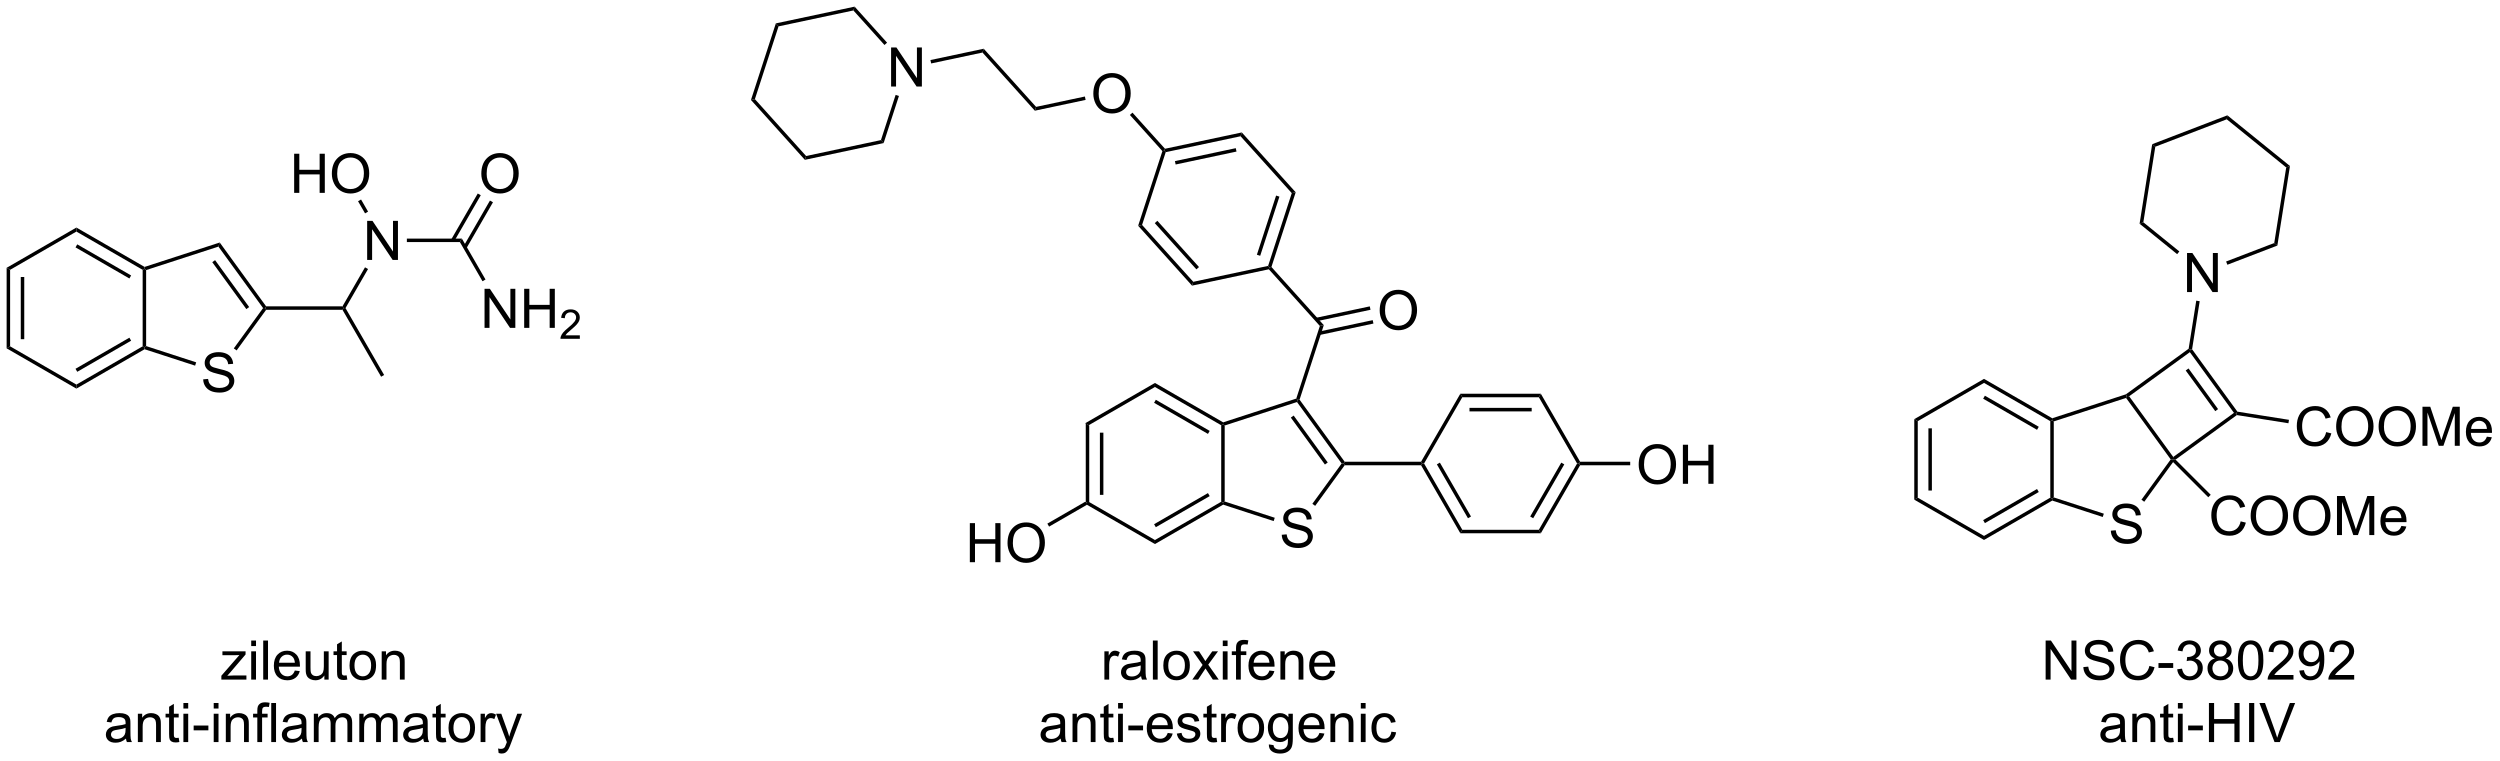 <?xml version="1.0" encoding="UTF-8"?>
<!DOCTYPE svg PUBLIC '-//W3C//DTD SVG 1.0//EN'
          'http://www.w3.org/TR/2001/REC-SVG-20010904/DTD/svg10.dtd'>
<svg stroke-dasharray="none" shape-rendering="auto" xmlns="http://www.w3.org/2000/svg" font-family="'Dialog'" text-rendering="auto" width="1005" fill-opacity="1" color-interpolation="auto" color-rendering="auto" preserveAspectRatio="xMidYMid meet" font-size="12px" viewBox="0 0 1005 306" fill="black" xmlns:xlink="http://www.w3.org/1999/xlink" stroke="black" image-rendering="auto" stroke-miterlimit="10" stroke-linecap="square" stroke-linejoin="miter" font-style="normal" stroke-width="1" height="306" stroke-dashoffset="0" font-weight="normal" stroke-opacity="1"
><!--Generated by the Batik Graphics2D SVG Generator--><defs id="genericDefs"
  /><g
  ><defs id="defs1"
    ><clipPath clipPathUnits="userSpaceOnUse" id="clipPath1"
      ><path d="M0.633 0.633 L377.29 0.633 L377.29 115.229 L0.633 115.229 L0.633 0.633 Z"
      /></clipPath
      ><clipPath clipPathUnits="userSpaceOnUse" id="clipPath2"
      ><path d="M9.795 14.579 L9.795 125.989 L375.979 125.989 L375.979 14.579 Z"
      /></clipPath
    ></defs
    ><g transform="scale(2.667,2.667) translate(-0.633,-0.633) matrix(1.029,0,0,1.029,-9.442,-14.363)"
    ><path d="M168.836 76.605 L169.346 76.9 L169.346 88.114 L169.091 88.261 L168.836 88.114 ZM170.908 77.949 L170.908 87.065 L171.418 87.065 L171.418 77.949 Z" stroke="none" clip-path="url(#clipPath2)"
    /></g
    ><g transform="matrix(2.743,0,0,2.743,-26.867,-39.989)"
    ><path d="M169.091 88.556 L169.091 88.261 L169.346 88.114 L179.058 93.721 L179.058 94.31 Z" stroke="none" clip-path="url(#clipPath2)"
    /></g
    ><g transform="matrix(2.743,0,0,2.743,-26.867,-39.989)"
    ><path d="M179.058 94.31 L179.058 93.721 L188.77 88.114 L189.025 88.261 L189.054 88.539 ZM179.186 91.844 L187.081 87.286 L186.826 86.844 L178.931 91.403 Z" stroke="none" clip-path="url(#clipPath2)"
    /></g
    ><g transform="matrix(2.743,0,0,2.743,-26.867,-39.989)"
    ><path d="M189.28 88.076 L189.025 88.261 L188.77 88.114 L188.77 76.9 L189.025 76.753 L189.28 76.938 Z" stroke="none" clip-path="url(#clipPath2)"
    /></g
    ><g transform="matrix(2.743,0,0,2.743,-26.867,-39.989)"
    ><path d="M189.054 76.475 L189.025 76.753 L188.77 76.9 L179.058 71.293 L179.058 70.704 ZM187.081 77.728 L179.186 73.169 L178.931 73.611 L186.826 78.169 Z" stroke="none" clip-path="url(#clipPath2)"
    /></g
    ><g transform="matrix(2.743,0,0,2.743,-26.867,-39.989)"
    ><path d="M179.058 70.704 L179.058 71.293 L169.346 76.9 L168.836 76.605 Z" stroke="none" clip-path="url(#clipPath2)"
    /></g
    ><g transform="matrix(2.743,0,0,2.743,-26.867,-39.989)"
    ><path d="M197.642 92.951 L198.358 92.889 Q198.408 93.319 198.593 93.595 Q198.78 93.871 199.171 94.04 Q199.561 94.209 200.048 94.209 Q200.483 94.209 200.814 94.082 Q201.148 93.951 201.309 93.728 Q201.47 93.504 201.47 93.238 Q201.47 92.967 201.314 92.767 Q201.158 92.566 200.798 92.428 Q200.569 92.34 199.78 92.149 Q198.991 91.959 198.673 91.793 Q198.265 91.576 198.061 91.259 Q197.861 90.941 197.861 90.545 Q197.861 90.113 198.106 89.735 Q198.353 89.358 198.825 89.162 Q199.298 88.967 199.877 88.967 Q200.515 88.967 200.999 89.173 Q201.486 89.379 201.746 89.777 Q202.01 90.175 202.03 90.678 L201.304 90.733 Q201.244 90.191 200.905 89.915 Q200.569 89.636 199.908 89.636 Q199.22 89.636 198.905 89.889 Q198.593 90.139 198.593 90.496 Q198.593 90.803 198.814 91.004 Q199.033 91.201 199.957 91.412 Q200.882 91.621 201.226 91.777 Q201.726 92.006 201.963 92.36 Q202.202 92.715 202.202 93.175 Q202.202 93.631 201.939 94.037 Q201.679 94.441 201.186 94.668 Q200.697 94.892 200.085 94.892 Q199.306 94.892 198.78 94.665 Q198.257 94.436 197.957 93.983 Q197.658 93.527 197.642 92.951 Z" stroke="none" clip-path="url(#clipPath2)"
    /></g
    ><g transform="matrix(2.743,0,0,2.743,-26.867,-39.989)"
    ><path d="M189.054 88.539 L189.025 88.261 L189.28 88.076 L196.616 90.46 L196.458 90.945 Z" stroke="none" clip-path="url(#clipPath2)"
    /></g
    ><g transform="matrix(2.743,0,0,2.743,-26.867,-39.989)"
    ><path d="M202.54 88.715 L202.127 88.415 L206.42 82.507 L206.735 82.507 L206.865 82.762 Z" stroke="none" clip-path="url(#clipPath2)"
    /></g
    ><g transform="matrix(2.743,0,0,2.743,-26.867,-39.989)"
    ><path d="M206.865 82.252 L206.735 82.507 L206.42 82.507 L199.873 73.496 L199.97 73.196 L200.253 73.151 ZM204.381 82.357 L199.386 75.481 L198.973 75.781 L203.968 82.657 Z" stroke="none" clip-path="url(#clipPath2)"
    /></g
    ><g transform="matrix(2.743,0,0,2.743,-26.867,-39.989)"
    ><path d="M199.768 72.994 L199.97 73.196 L199.873 73.496 L189.28 76.938 L189.025 76.753 L189.054 76.475 Z" stroke="none" clip-path="url(#clipPath2)"
    /></g
    ><g transform="matrix(2.743,0,0,2.743,-26.867,-39.989)"
    ><path d="M151.929 96.971 L151.929 91.244 L152.686 91.244 L152.686 93.596 L155.663 93.596 L155.663 91.244 L156.421 91.244 L156.421 96.971 L155.663 96.971 L155.663 94.27 L152.686 94.27 L152.686 96.971 L151.929 96.971 ZM157.453 94.181 Q157.453 92.754 158.219 91.95 Q158.985 91.142 160.196 91.142 Q160.987 91.142 161.623 91.523 Q162.261 91.9 162.594 92.577 Q162.93 93.254 162.93 94.114 Q162.93 94.986 162.578 95.674 Q162.227 96.361 161.581 96.715 Q160.938 97.07 160.19 97.07 Q159.383 97.07 158.745 96.679 Q158.11 96.286 157.782 95.611 Q157.453 94.934 157.453 94.181 ZM158.235 94.192 Q158.235 95.228 158.789 95.825 Q159.347 96.418 160.188 96.418 Q161.042 96.418 161.594 95.817 Q162.149 95.215 162.149 94.111 Q162.149 93.411 161.912 92.89 Q161.675 92.369 161.219 92.083 Q160.766 91.793 160.198 91.793 Q159.394 91.793 158.813 92.348 Q158.235 92.9 158.235 94.192 Z" stroke="none" clip-path="url(#clipPath2)"
    /></g
    ><g transform="matrix(2.743,0,0,2.743,-26.867,-39.989)"
    ><path d="M168.836 88.114 L169.091 88.261 L169.091 88.556 L163.544 91.758 L163.289 91.317 Z" stroke="none" clip-path="url(#clipPath2)"
    /></g
    ><g transform="matrix(2.743,0,0,2.743,-26.867,-39.989)"
    ><path d="M200.253 73.151 L199.97 73.196 L199.768 72.994 L203.226 62.35 L203.803 62.228 Z" stroke="none" clip-path="url(#clipPath2)"
    /></g
    ><g transform="matrix(2.743,0,0,2.743,-26.867,-39.989)"
    ><path d="M206.865 82.762 L206.735 82.507 L206.865 82.252 L218.056 82.252 L218.204 82.507 L218.056 82.762 Z" stroke="none" clip-path="url(#clipPath2)"
    /></g
    ><g transform="matrix(2.743,0,0,2.743,-26.867,-39.989)"
    ><path d="M218.056 82.762 L218.204 82.507 L218.498 82.507 L224.105 92.219 L223.811 92.729 ZM220.375 82.635 L224.933 90.53 L225.375 90.275 L220.817 82.379 Z" stroke="none" clip-path="url(#clipPath2)"
    /></g
    ><g transform="matrix(2.743,0,0,2.743,-26.867,-39.989)"
    ><path d="M223.811 92.729 L224.105 92.219 L235.32 92.219 L235.614 92.729 Z" stroke="none" clip-path="url(#clipPath2)"
    /></g
    ><g transform="matrix(2.743,0,0,2.743,-26.867,-39.989)"
    ><path d="M235.614 92.729 L235.32 92.219 L240.927 82.507 L241.221 82.507 L241.368 82.762 ZM234.492 90.53 L239.05 82.635 L238.608 82.379 L234.05 90.275 Z" stroke="none" clip-path="url(#clipPath2)"
    /></g
    ><g transform="matrix(2.743,0,0,2.743,-26.867,-39.989)"
    ><path d="M241.368 82.252 L241.221 82.507 L240.927 82.507 L235.32 72.795 L235.614 72.285 Z" stroke="none" clip-path="url(#clipPath2)"
    /></g
    ><g transform="matrix(2.743,0,0,2.743,-26.867,-39.989)"
    ><path d="M235.614 72.285 L235.32 72.795 L224.105 72.795 L223.811 72.285 ZM234.271 74.357 L225.154 74.357 L225.154 74.867 L234.271 74.867 Z" stroke="none" clip-path="url(#clipPath2)"
    /></g
    ><g transform="matrix(2.743,0,0,2.743,-26.867,-39.989)"
    ><path d="M223.811 72.285 L224.105 72.795 L218.498 82.507 L218.204 82.507 L218.056 82.252 Z" stroke="none" clip-path="url(#clipPath2)"
    /></g
    ><g transform="matrix(2.743,0,0,2.743,-26.867,-39.989)"
    ><path d="M249.953 82.693 Q249.953 81.266 250.718 80.461 Q251.484 79.654 252.695 79.654 Q253.487 79.654 254.122 80.034 Q254.76 80.412 255.093 81.089 Q255.429 81.766 255.429 82.625 Q255.429 83.498 255.078 84.185 Q254.726 84.873 254.08 85.227 Q253.437 85.581 252.69 85.581 Q251.882 85.581 251.244 85.19 Q250.609 84.797 250.281 84.123 Q249.953 83.445 249.953 82.693 ZM250.734 82.703 Q250.734 83.74 251.289 84.336 Q251.846 84.93 252.687 84.93 Q253.541 84.93 254.093 84.328 Q254.648 83.727 254.648 82.623 Q254.648 81.922 254.411 81.401 Q254.174 80.88 253.718 80.594 Q253.265 80.305 252.698 80.305 Q251.893 80.305 251.312 80.859 Q250.734 81.412 250.734 82.703 ZM256.428 85.482 L256.428 79.755 L257.186 79.755 L257.186 82.107 L260.163 82.107 L260.163 79.755 L260.92 79.755 L260.92 85.482 L260.163 85.482 L260.163 82.781 L257.186 82.781 L257.186 85.482 L256.428 85.482 Z" stroke="none" clip-path="url(#clipPath2)"
    /></g
    ><g transform="matrix(2.743,0,0,2.743,-26.867,-39.989)"
    ><path d="M241.368 82.762 L241.221 82.507 L241.368 82.252 L248.709 82.252 L248.709 82.762 Z" stroke="none" clip-path="url(#clipPath2)"
    /></g
    ><g transform="matrix(2.743,0,0,2.743,-26.867,-39.989)"
    ><path d="M203.803 62.228 L203.226 62.35 L195.749 54.046 L195.84 53.766 L196.129 53.705 Z" stroke="none" clip-path="url(#clipPath2)"
    /></g
    ><g transform="matrix(2.743,0,0,2.743,-26.867,-39.989)"
    ><path d="M211.995 60.09 Q211.995 58.663 212.761 57.858 Q213.527 57.051 214.738 57.051 Q215.529 57.051 216.165 57.431 Q216.803 57.809 217.136 58.486 Q217.472 59.163 217.472 60.023 Q217.472 60.895 217.12 61.582 Q216.769 62.27 216.123 62.624 Q215.48 62.978 214.732 62.978 Q213.925 62.978 213.287 62.588 Q212.652 62.194 212.324 61.52 Q211.995 60.843 211.995 60.09 ZM212.777 60.101 Q212.777 61.137 213.332 61.733 Q213.889 62.327 214.73 62.327 Q215.584 62.327 216.136 61.726 Q216.691 61.124 216.691 60.02 Q216.691 59.319 216.454 58.799 Q216.217 58.278 215.761 57.991 Q215.308 57.702 214.74 57.702 Q213.936 57.702 213.355 58.257 Q212.777 58.809 212.777 60.101 Z" stroke="none" clip-path="url(#clipPath2)"
    /></g
    ><g transform="matrix(2.743,0,0,2.743,-26.867,-39.989)"
    ><path d="M203.199 63.672 L211.078 61.997 L210.972 61.498 L203.093 63.173 ZM202.77 61.653 L210.649 59.978 L210.543 59.479 L202.664 61.154 Z" stroke="none" clip-path="url(#clipPath2)"
    /></g
    ><g transform="matrix(2.743,0,0,2.743,-26.867,-39.989)"
    ><path d="M196.129 53.705 L195.84 53.766 L195.643 53.547 L199.109 42.882 L199.685 42.759 ZM194.482 52.067 L197.3 43.397 L196.814 43.239 L193.997 51.909 Z" stroke="none" clip-path="url(#clipPath2)"
    /></g
    ><g transform="matrix(2.743,0,0,2.743,-26.867,-39.989)"
    ><path d="M199.685 42.759 L199.109 42.882 L191.605 34.548 L191.787 33.988 Z" stroke="none" clip-path="url(#clipPath2)"
    /></g
    ><g transform="matrix(2.743,0,0,2.743,-26.867,-39.989)"
    ><path d="M191.787 33.988 L191.605 34.548 L180.636 36.88 L180.439 36.661 L180.53 36.38 ZM190.904 36.293 L181.986 38.189 L182.092 38.688 L191.01 36.792 Z" stroke="none" clip-path="url(#clipPath2)"
    /></g
    ><g transform="matrix(2.743,0,0,2.743,-26.867,-39.989)"
    ><path d="M180.151 36.722 L180.439 36.661 L180.636 36.88 L177.171 47.545 L176.594 47.667 Z" stroke="none" clip-path="url(#clipPath2)"
    /></g
    ><g transform="matrix(2.743,0,0,2.743,-26.867,-39.989)"
    ><path d="M176.594 47.667 L177.171 47.545 L184.674 55.879 L184.492 56.439 ZM179.033 47.279 L185.133 54.054 L185.512 53.713 L179.412 46.938 Z" stroke="none" clip-path="url(#clipPath2)"
    /></g
    ><g transform="matrix(2.743,0,0,2.743,-26.867,-39.989)"
    ><path d="M184.492 56.439 L184.674 55.879 L195.643 53.547 L195.84 53.766 L195.749 54.046 Z" stroke="none" clip-path="url(#clipPath2)"
    /></g
    ><g transform="matrix(2.743,0,0,2.743,-26.867,-39.989)"
    ><path d="M170.028 28.324 Q170.028 26.897 170.793 26.092 Q171.559 25.285 172.77 25.285 Q173.562 25.285 174.197 25.665 Q174.835 26.043 175.168 26.72 Q175.504 27.397 175.504 28.256 Q175.504 29.128 175.153 29.816 Q174.801 30.503 174.155 30.858 Q173.512 31.212 172.765 31.212 Q171.957 31.212 171.319 30.821 Q170.684 30.428 170.356 29.753 Q170.028 29.076 170.028 28.324 ZM170.809 28.334 Q170.809 29.371 171.364 29.967 Q171.921 30.561 172.762 30.561 Q173.616 30.561 174.168 29.959 Q174.723 29.358 174.723 28.253 Q174.723 27.553 174.486 27.032 Q174.249 26.511 173.793 26.225 Q173.34 25.936 172.773 25.936 Q171.968 25.936 171.387 26.49 Q170.809 27.043 170.809 28.334 Z" stroke="none" clip-path="url(#clipPath2)"
    /></g
    ><g transform="matrix(2.743,0,0,2.743,-26.867,-39.989)"
    ><path d="M180.53 36.38 L180.439 36.661 L180.151 36.722 L175.384 31.428 L175.763 31.087 Z" stroke="none" clip-path="url(#clipPath2)"
    /></g
    ><g transform="matrix(2.743,0,0,2.743,-26.867,-39.989)"
    ><path d="M168.79 28.722 L168.896 29.221 L161.456 30.802 L161.638 30.242 Z" stroke="none" clip-path="url(#clipPath2)"
    /></g
    ><g transform="matrix(2.743,0,0,2.743,-26.867,-39.989)"
    ><path d="M161.638 30.242 L161.456 30.802 L153.781 22.279 L153.964 21.719 Z" stroke="none" clip-path="url(#clipPath2)"
    /></g
    ><g transform="matrix(2.743,0,0,2.743,-26.867,-39.989)"
    ><path d="M140.389 27.259 L140.389 21.532 L141.167 21.532 L144.175 26.027 L144.175 21.532 L144.902 21.532 L144.902 27.259 L144.123 27.259 L141.115 22.759 L141.115 27.259 L140.389 27.259 Z" stroke="none" clip-path="url(#clipPath2)"
    /></g
    ><g transform="matrix(2.743,0,0,2.743,-26.867,-39.989)"
    ><path d="M153.964 21.719 L153.781 22.279 L146.261 23.878 L146.155 23.379 Z" stroke="none" clip-path="url(#clipPath2)"
    /></g
    ><g transform="matrix(2.743,0,0,2.743,-26.867,-39.989)"
    ><path d="M139.798 20.83 L139.419 21.172 L134.863 16.111 L135.045 15.551 Z" stroke="none" clip-path="url(#clipPath2)"
    /></g
    ><g transform="matrix(2.743,0,0,2.743,-26.867,-39.989)"
    ><path d="M135.045 15.551 L134.863 16.111 L123.894 18.443 L123.499 18.005 Z" stroke="none" clip-path="url(#clipPath2)"
    /></g
    ><g transform="matrix(2.743,0,0,2.743,-26.867,-39.989)"
    ><path d="M123.499 18.005 L123.894 18.443 L120.428 29.108 L119.852 29.231 Z" stroke="none" clip-path="url(#clipPath2)"
    /></g
    ><g transform="matrix(2.743,0,0,2.743,-26.867,-39.989)"
    ><path d="M119.852 29.231 L120.428 29.108 L127.932 37.442 L127.75 38.002 Z" stroke="none" clip-path="url(#clipPath2)"
    /></g
    ><g transform="matrix(2.743,0,0,2.743,-26.867,-39.989)"
    ><path d="M127.75 38.002 L127.932 37.442 L138.901 35.11 L139.295 35.548 Z" stroke="none" clip-path="url(#clipPath2)"
    /></g
    ><g transform="matrix(2.743,0,0,2.743,-26.867,-39.989)"
    ><path d="M139.295 35.548 L138.901 35.11 L141.054 28.484 L141.539 28.642 Z" stroke="none" clip-path="url(#clipPath2)"
    /></g
    ><g transform="matrix(2.743,0,0,2.743,-26.867,-39.989)"
    ><path d="M171.648 114.182 L171.648 110.034 L172.281 110.034 L172.281 110.661 Q172.523 110.221 172.726 110.081 Q172.932 109.94 173.18 109.94 Q173.534 109.94 173.901 110.166 L173.659 110.817 Q173.401 110.666 173.143 110.666 Q172.914 110.666 172.729 110.805 Q172.547 110.942 172.469 111.19 Q172.351 111.565 172.351 112.01 L172.351 114.182 L171.648 114.182 ZM177.026 113.669 Q176.635 114.002 176.273 114.14 Q175.914 114.276 175.5 114.276 Q174.815 114.276 174.448 113.942 Q174.081 113.607 174.081 113.088 Q174.081 112.784 174.219 112.531 Q174.359 112.278 174.583 112.127 Q174.807 111.974 175.088 111.896 Q175.297 111.841 175.713 111.791 Q176.565 111.69 176.969 111.549 Q176.971 111.403 176.971 111.364 Q176.971 110.935 176.773 110.76 Q176.502 110.521 175.971 110.521 Q175.476 110.521 175.239 110.695 Q175.002 110.87 174.891 111.31 L174.203 111.216 Q174.297 110.776 174.51 110.505 Q174.726 110.232 175.133 110.086 Q175.539 109.94 176.073 109.94 Q176.604 109.94 176.935 110.065 Q177.268 110.19 177.424 110.38 Q177.581 110.567 177.643 110.857 Q177.68 111.036 177.68 111.505 L177.68 112.442 Q177.68 113.424 177.724 113.685 Q177.768 113.942 177.901 114.182 L177.167 114.182 Q177.057 113.963 177.026 113.669 ZM176.969 112.099 Q176.586 112.255 175.82 112.364 Q175.385 112.427 175.206 112.505 Q175.026 112.583 174.927 112.734 Q174.831 112.885 174.831 113.067 Q174.831 113.349 175.044 113.536 Q175.258 113.724 175.667 113.724 Q176.073 113.724 176.388 113.547 Q176.706 113.37 176.854 113.06 Q176.969 112.823 176.969 112.357 L176.969 112.099 ZM178.754 114.182 L178.754 108.456 L179.457 108.456 L179.457 114.182 L178.754 114.182 ZM180.284 112.107 Q180.284 110.956 180.924 110.401 Q181.461 109.94 182.229 109.94 Q183.086 109.94 183.627 110.5 Q184.172 111.06 184.172 112.049 Q184.172 112.849 183.93 113.31 Q183.69 113.768 183.232 114.023 Q182.773 114.276 182.229 114.276 Q181.359 114.276 180.82 113.719 Q180.284 113.159 180.284 112.107 ZM181.008 112.107 Q181.008 112.903 181.354 113.302 Q181.703 113.698 182.229 113.698 Q182.752 113.698 183.099 113.299 Q183.448 112.901 183.448 112.083 Q183.448 111.315 183.099 110.919 Q182.75 110.521 182.229 110.521 Q181.703 110.521 181.354 110.916 Q181.008 111.31 181.008 112.107 ZM184.527 114.182 L186.043 112.026 L184.639 110.034 L185.519 110.034 L186.155 111.005 Q186.334 111.284 186.444 111.471 Q186.616 111.213 186.762 111.013 L187.459 110.034 L188.301 110.034 L186.866 111.987 L188.41 114.182 L187.546 114.182 L186.694 112.893 L186.467 112.544 L185.379 114.182 L184.527 114.182 ZM188.999 109.263 L188.999 108.456 L189.702 108.456 L189.702 109.263 L188.999 109.263 ZM188.999 114.182 L188.999 110.034 L189.702 110.034 L189.702 114.182 L188.999 114.182 ZM190.94 114.182 L190.94 110.581 L190.32 110.581 L190.32 110.034 L190.94 110.034 L190.94 109.591 Q190.94 109.174 191.016 108.971 Q191.117 108.698 191.372 108.528 Q191.627 108.357 192.088 108.357 Q192.385 108.357 192.745 108.427 L192.641 109.041 Q192.422 109.002 192.226 109.002 Q191.906 109.002 191.773 109.14 Q191.641 109.276 191.641 109.651 L191.641 110.034 L192.448 110.034 L192.448 110.581 L191.641 110.581 L191.641 114.182 L190.94 114.182 ZM195.834 112.846 L196.561 112.935 Q196.389 113.573 195.923 113.924 Q195.459 114.276 194.738 114.276 Q193.827 114.276 193.293 113.716 Q192.762 113.153 192.762 112.143 Q192.762 111.096 193.301 110.518 Q193.84 109.94 194.699 109.94 Q195.53 109.94 196.056 110.508 Q196.584 111.073 196.584 112.099 Q196.584 112.161 196.582 112.286 L193.488 112.286 Q193.527 112.971 193.874 113.336 Q194.222 113.698 194.741 113.698 Q195.129 113.698 195.402 113.495 Q195.676 113.291 195.834 112.846 ZM193.527 111.708 L195.842 111.708 Q195.796 111.185 195.577 110.924 Q195.241 110.518 194.707 110.518 Q194.222 110.518 193.892 110.844 Q193.561 111.166 193.527 111.708 ZM197.445 114.182 L197.445 110.034 L198.078 110.034 L198.078 110.622 Q198.534 109.94 199.398 109.94 Q199.773 109.94 200.086 110.075 Q200.401 110.208 200.557 110.427 Q200.713 110.646 200.776 110.948 Q200.815 111.143 200.815 111.63 L200.815 114.182 L200.112 114.182 L200.112 111.659 Q200.112 111.229 200.029 111.015 Q199.948 110.802 199.739 110.677 Q199.531 110.549 199.25 110.549 Q198.799 110.549 198.474 110.836 Q198.148 111.12 198.148 111.916 L198.148 114.182 L197.445 114.182 ZM204.733 112.846 L205.459 112.935 Q205.288 113.573 204.821 113.924 Q204.358 114.276 203.637 114.276 Q202.725 114.276 202.191 113.716 Q201.66 113.153 201.66 112.143 Q201.66 111.096 202.199 110.518 Q202.738 109.94 203.597 109.94 Q204.428 109.94 204.954 110.508 Q205.483 111.073 205.483 112.099 Q205.483 112.161 205.48 112.286 L202.387 112.286 Q202.426 112.971 202.772 113.336 Q203.121 113.698 203.639 113.698 Q204.027 113.698 204.301 113.495 Q204.574 113.291 204.733 112.846 ZM202.426 111.708 L204.741 111.708 Q204.694 111.185 204.475 110.924 Q204.139 110.518 203.605 110.518 Q203.121 110.518 202.79 110.844 Q202.459 111.166 202.426 111.708 Z" stroke="none" clip-path="url(#clipPath2)"
    /></g
    ><g transform="matrix(2.743,0,0,2.743,-26.867,-39.989)"
    ><path d="M165.237 122.819 Q164.846 123.152 164.484 123.29 Q164.125 123.426 163.711 123.426 Q163.026 123.426 162.659 123.093 Q162.292 122.757 162.292 122.238 Q162.292 121.934 162.43 121.681 Q162.57 121.428 162.794 121.277 Q163.018 121.124 163.299 121.046 Q163.508 120.991 163.924 120.942 Q164.776 120.84 165.18 120.699 Q165.182 120.553 165.182 120.514 Q165.182 120.085 164.984 119.91 Q164.713 119.671 164.182 119.671 Q163.687 119.671 163.45 119.845 Q163.213 120.02 163.101 120.46 L162.414 120.366 Q162.508 119.926 162.721 119.655 Q162.937 119.382 163.344 119.236 Q163.75 119.09 164.284 119.09 Q164.815 119.09 165.146 119.215 Q165.479 119.34 165.635 119.53 Q165.792 119.718 165.854 120.007 Q165.891 120.186 165.891 120.655 L165.891 121.593 Q165.891 122.574 165.935 122.835 Q165.979 123.093 166.112 123.332 L165.377 123.332 Q165.268 123.113 165.237 122.819 ZM165.18 121.249 Q164.797 121.405 164.031 121.514 Q163.596 121.577 163.417 121.655 Q163.237 121.733 163.138 121.884 Q163.042 122.035 163.042 122.218 Q163.042 122.499 163.255 122.686 Q163.469 122.874 163.877 122.874 Q164.284 122.874 164.599 122.697 Q164.917 122.52 165.065 122.21 Q165.18 121.973 165.18 121.507 L165.18 121.249 ZM166.98 123.332 L166.98 119.184 L167.613 119.184 L167.613 119.772 Q168.069 119.09 168.934 119.09 Q169.309 119.09 169.621 119.225 Q169.936 119.358 170.092 119.577 Q170.249 119.796 170.311 120.098 Q170.35 120.293 170.35 120.78 L170.35 123.332 L169.647 123.332 L169.647 120.809 Q169.647 120.379 169.564 120.165 Q169.483 119.952 169.275 119.827 Q169.066 119.699 168.785 119.699 Q168.334 119.699 168.009 119.986 Q167.684 120.27 167.684 121.067 L167.684 123.332 L166.98 123.332 ZM172.963 122.702 L173.065 123.324 Q172.768 123.387 172.534 123.387 Q172.151 123.387 171.94 123.267 Q171.729 123.145 171.643 122.947 Q171.557 122.749 171.557 122.116 L171.557 119.731 L171.042 119.731 L171.042 119.184 L171.557 119.184 L171.557 118.155 L172.258 117.733 L172.258 119.184 L172.963 119.184 L172.963 119.731 L172.258 119.731 L172.258 122.155 Q172.258 122.457 172.294 122.543 Q172.331 122.629 172.414 122.681 Q172.5 122.731 172.656 122.731 Q172.773 122.731 172.963 122.702 ZM173.655 118.413 L173.655 117.606 L174.358 117.606 L174.358 118.413 L173.655 118.413 ZM173.655 123.332 L173.655 119.184 L174.358 119.184 L174.358 123.332 L173.655 123.332 ZM175.156 121.613 L175.156 120.905 L177.315 120.905 L177.315 121.613 L175.156 121.613 ZM180.932 121.996 L181.659 122.085 Q181.487 122.723 181.021 123.074 Q180.557 123.426 179.836 123.426 Q178.924 123.426 178.391 122.866 Q177.859 122.303 177.859 121.293 Q177.859 120.246 178.398 119.668 Q178.937 119.09 179.797 119.09 Q180.627 119.09 181.154 119.658 Q181.682 120.223 181.682 121.249 Q181.682 121.311 181.68 121.436 L178.586 121.436 Q178.625 122.121 178.971 122.486 Q179.32 122.848 179.838 122.848 Q180.226 122.848 180.5 122.645 Q180.773 122.442 180.932 121.996 ZM178.625 120.858 L180.94 120.858 Q180.893 120.335 180.674 120.074 Q180.338 119.668 179.805 119.668 Q179.32 119.668 178.989 119.994 Q178.659 120.317 178.625 120.858 ZM182.262 122.093 L182.957 121.983 Q183.014 122.402 183.282 122.626 Q183.551 122.848 184.03 122.848 Q184.514 122.848 184.749 122.65 Q184.983 122.452 184.983 122.186 Q184.983 121.949 184.777 121.811 Q184.631 121.718 184.059 121.574 Q183.285 121.379 182.986 121.236 Q182.686 121.093 182.532 120.843 Q182.379 120.59 182.379 120.285 Q182.379 120.007 182.504 119.772 Q182.631 119.535 182.85 119.379 Q183.014 119.257 183.298 119.173 Q183.582 119.09 183.905 119.09 Q184.394 119.09 184.762 119.231 Q185.131 119.371 185.306 119.611 Q185.483 119.85 185.551 120.254 L184.863 120.348 Q184.816 120.027 184.59 119.848 Q184.366 119.668 183.957 119.668 Q183.472 119.668 183.264 119.829 Q183.059 119.988 183.059 120.202 Q183.059 120.34 183.144 120.449 Q183.23 120.561 183.413 120.637 Q183.519 120.676 184.035 120.817 Q184.78 121.014 185.074 121.142 Q185.371 121.27 185.538 121.512 Q185.707 121.754 185.707 122.113 Q185.707 122.465 185.501 122.775 Q185.296 123.085 184.907 123.257 Q184.522 123.426 184.035 123.426 Q183.225 123.426 182.801 123.09 Q182.379 122.754 182.262 122.093 ZM188.077 122.702 L188.178 123.324 Q187.881 123.387 187.647 123.387 Q187.264 123.387 187.053 123.267 Q186.842 123.145 186.756 122.947 Q186.671 122.749 186.671 122.116 L186.671 119.731 L186.155 119.731 L186.155 119.184 L186.671 119.184 L186.671 118.155 L187.371 117.733 L187.371 119.184 L188.077 119.184 L188.077 119.731 L187.371 119.731 L187.371 122.155 Q187.371 122.457 187.407 122.543 Q187.444 122.629 187.527 122.681 Q187.613 122.731 187.769 122.731 Q187.887 122.731 188.077 122.702 ZM188.758 123.332 L188.758 119.184 L189.391 119.184 L189.391 119.811 Q189.633 119.371 189.836 119.231 Q190.042 119.09 190.289 119.09 Q190.643 119.09 191.01 119.317 L190.768 119.968 Q190.51 119.817 190.252 119.817 Q190.023 119.817 189.838 119.954 Q189.656 120.093 189.578 120.34 Q189.461 120.715 189.461 121.16 L189.461 123.332 L188.758 123.332 ZM191.167 121.257 Q191.167 120.106 191.807 119.551 Q192.344 119.09 193.112 119.09 Q193.969 119.09 194.51 119.65 Q195.055 120.21 195.055 121.199 Q195.055 121.999 194.812 122.46 Q194.573 122.918 194.114 123.173 Q193.656 123.426 193.112 123.426 Q192.242 123.426 191.703 122.869 Q191.167 122.309 191.167 121.257 ZM191.891 121.257 Q191.891 122.053 192.237 122.452 Q192.586 122.848 193.112 122.848 Q193.635 122.848 193.982 122.449 Q194.331 122.051 194.331 121.233 Q194.331 120.465 193.982 120.069 Q193.633 119.671 193.112 119.671 Q192.586 119.671 192.237 120.067 Q191.891 120.46 191.891 121.257 ZM195.749 123.676 L196.434 123.777 Q196.475 124.095 196.671 124.238 Q196.934 124.434 197.387 124.434 Q197.874 124.434 198.139 124.238 Q198.405 124.043 198.499 123.692 Q198.553 123.478 198.551 122.788 Q198.09 123.332 197.402 123.332 Q196.546 123.332 196.077 122.715 Q195.608 122.098 195.608 121.233 Q195.608 120.639 195.821 120.139 Q196.038 119.637 196.446 119.363 Q196.855 119.09 197.405 119.09 Q198.139 119.09 198.616 119.684 L198.616 119.184 L199.264 119.184 L199.264 122.77 Q199.264 123.738 199.066 124.142 Q198.871 124.548 198.441 124.783 Q198.014 125.017 197.389 125.017 Q196.647 125.017 196.189 124.681 Q195.733 124.348 195.749 123.676 ZM196.332 121.184 Q196.332 121.999 196.655 122.374 Q196.98 122.749 197.467 122.749 Q197.952 122.749 198.28 122.376 Q198.608 122.004 198.608 121.207 Q198.608 120.444 198.269 120.059 Q197.934 119.671 197.457 119.671 Q196.988 119.671 196.66 120.053 Q196.332 120.434 196.332 121.184 ZM203.167 121.996 L203.893 122.085 Q203.721 122.723 203.255 123.074 Q202.792 123.426 202.07 123.426 Q201.159 123.426 200.625 122.866 Q200.094 122.303 200.094 121.293 Q200.094 120.246 200.633 119.668 Q201.172 119.09 202.031 119.09 Q202.862 119.09 203.388 119.658 Q203.917 120.223 203.917 121.249 Q203.917 121.311 203.914 121.436 L200.82 121.436 Q200.859 122.121 201.206 122.486 Q201.555 122.848 202.073 122.848 Q202.461 122.848 202.734 122.645 Q203.008 122.442 203.167 121.996 ZM200.859 120.858 L203.174 120.858 Q203.127 120.335 202.909 120.074 Q202.573 119.668 202.039 119.668 Q201.555 119.668 201.224 119.994 Q200.893 120.317 200.859 120.858 ZM204.777 123.332 L204.777 119.184 L205.41 119.184 L205.41 119.772 Q205.866 119.09 206.73 119.09 Q207.105 119.09 207.418 119.225 Q207.733 119.358 207.889 119.577 Q208.046 119.796 208.108 120.098 Q208.147 120.293 208.147 120.78 L208.147 123.332 L207.444 123.332 L207.444 120.809 Q207.444 120.379 207.361 120.165 Q207.28 119.952 207.071 119.827 Q206.863 119.699 206.582 119.699 Q206.131 119.699 205.806 119.986 Q205.48 120.27 205.48 121.067 L205.48 123.332 L204.777 123.332 ZM209.229 118.413 L209.229 117.606 L209.932 117.606 L209.932 118.413 L209.229 118.413 ZM209.229 123.332 L209.229 119.184 L209.932 119.184 L209.932 123.332 L209.229 123.332 ZM213.709 121.811 L214.402 121.902 Q214.288 122.616 213.821 123.022 Q213.355 123.426 212.676 123.426 Q211.824 123.426 211.306 122.869 Q210.788 122.311 210.788 121.272 Q210.788 120.6 211.009 120.098 Q211.233 119.593 211.689 119.343 Q212.144 119.09 212.678 119.09 Q213.355 119.09 213.785 119.431 Q214.215 119.772 214.334 120.402 L213.652 120.507 Q213.553 120.09 213.306 119.879 Q213.059 119.668 212.707 119.668 Q212.176 119.668 211.842 120.048 Q211.512 120.428 211.512 121.254 Q211.512 122.09 211.832 122.47 Q212.152 122.848 212.668 122.848 Q213.082 122.848 213.358 122.595 Q213.637 122.34 213.709 121.811 Z" stroke="none" clip-path="url(#clipPath2)"
    /></g
    ><g transform="matrix(2.743,0,0,2.743,-26.867,-39.989)"
    ><path d="M42.236 114.182 L42.236 113.612 L44.877 110.581 Q44.429 110.604 44.085 110.604 L42.392 110.604 L42.392 110.034 L45.783 110.034 L45.783 110.497 L43.538 113.13 L43.103 113.612 Q43.577 113.575 43.991 113.575 L45.908 113.575 L45.908 114.182 L42.236 114.182 ZM46.611 109.263 L46.611 108.456 L47.314 108.456 L47.314 109.263 L46.611 109.263 ZM46.611 114.182 L46.611 110.034 L47.314 110.034 L47.314 114.182 L46.611 114.182 ZM48.37 114.182 L48.37 108.456 L49.073 108.456 L49.073 114.182 L48.37 114.182 ZM53.002 112.846 L53.728 112.935 Q53.556 113.573 53.09 113.924 Q52.627 114.276 51.905 114.276 Q50.994 114.276 50.46 113.716 Q49.929 113.153 49.929 112.143 Q49.929 111.096 50.468 110.518 Q51.007 109.94 51.866 109.94 Q52.697 109.94 53.223 110.508 Q53.752 111.073 53.752 112.099 Q53.752 112.161 53.749 112.286 L50.655 112.286 Q50.694 112.971 51.041 113.336 Q51.39 113.698 51.908 113.698 Q52.296 113.698 52.569 113.495 Q52.843 113.291 53.002 112.846 ZM50.694 111.708 L53.009 111.708 Q52.962 111.185 52.744 110.924 Q52.408 110.518 51.874 110.518 Q51.39 110.518 51.059 110.844 Q50.728 111.166 50.694 111.708 ZM57.331 114.182 L57.331 113.573 Q56.847 114.276 56.013 114.276 Q55.646 114.276 55.328 114.135 Q55.011 113.995 54.854 113.781 Q54.701 113.567 54.638 113.26 Q54.597 113.052 54.597 112.604 L54.597 110.034 L55.3 110.034 L55.3 112.333 Q55.3 112.885 55.341 113.075 Q55.409 113.354 55.623 113.513 Q55.839 113.669 56.154 113.669 Q56.472 113.669 56.748 113.508 Q57.026 113.346 57.141 113.067 Q57.255 112.786 57.255 112.255 L57.255 110.034 L57.959 110.034 L57.959 114.182 L57.331 114.182 ZM60.595 113.552 L60.697 114.174 Q60.4 114.237 60.166 114.237 Q59.783 114.237 59.572 114.117 Q59.361 113.995 59.275 113.797 Q59.189 113.599 59.189 112.966 L59.189 110.581 L58.673 110.581 L58.673 110.034 L59.189 110.034 L59.189 109.005 L59.89 108.583 L59.89 110.034 L60.595 110.034 L60.595 110.581 L59.89 110.581 L59.89 113.005 Q59.89 113.307 59.926 113.393 Q59.962 113.479 60.046 113.531 Q60.132 113.581 60.288 113.581 Q60.405 113.581 60.595 113.552 ZM61.021 112.107 Q61.021 110.956 61.662 110.401 Q62.198 109.94 62.966 109.94 Q63.823 109.94 64.365 110.5 Q64.909 111.06 64.909 112.049 Q64.909 112.849 64.667 113.31 Q64.427 113.768 63.969 114.023 Q63.511 114.276 62.966 114.276 Q62.097 114.276 61.558 113.719 Q61.021 113.159 61.021 112.107 ZM61.745 112.107 Q61.745 112.903 62.091 113.302 Q62.44 113.698 62.966 113.698 Q63.49 113.698 63.836 113.299 Q64.185 112.901 64.185 112.083 Q64.185 111.315 63.836 110.919 Q63.487 110.521 62.966 110.521 Q62.44 110.521 62.091 110.916 Q61.745 111.31 61.745 112.107 ZM65.733 114.182 L65.733 110.034 L66.366 110.034 L66.366 110.622 Q66.822 109.94 67.686 109.94 Q68.061 109.94 68.374 110.075 Q68.689 110.208 68.845 110.427 Q69.002 110.646 69.064 110.948 Q69.103 111.143 69.103 111.63 L69.103 114.182 L68.4 114.182 L68.4 111.659 Q68.4 111.229 68.317 111.015 Q68.236 110.802 68.028 110.677 Q67.819 110.549 67.538 110.549 Q67.088 110.549 66.762 110.836 Q66.436 111.12 66.436 111.916 L66.436 114.182 L65.733 114.182 Z" stroke="none" clip-path="url(#clipPath2)"
    /></g
    ><g transform="matrix(2.743,0,0,2.743,-26.867,-39.989)"
    ><path d="M28.256 122.819 Q27.865 123.152 27.503 123.29 Q27.143 123.426 26.729 123.426 Q26.044 123.426 25.677 123.093 Q25.31 122.757 25.31 122.238 Q25.31 121.934 25.448 121.681 Q25.589 121.428 25.813 121.277 Q26.037 121.124 26.318 121.046 Q26.526 120.991 26.943 120.942 Q27.794 120.84 28.198 120.699 Q28.201 120.553 28.201 120.514 Q28.201 120.085 28.003 119.91 Q27.732 119.671 27.201 119.671 Q26.706 119.671 26.469 119.845 Q26.232 120.02 26.12 120.46 L25.433 120.366 Q25.526 119.926 25.74 119.655 Q25.956 119.382 26.362 119.236 Q26.768 119.09 27.302 119.09 Q27.834 119.09 28.164 119.215 Q28.498 119.34 28.654 119.53 Q28.81 119.718 28.873 120.007 Q28.909 120.186 28.909 120.655 L28.909 121.593 Q28.909 122.574 28.953 122.835 Q28.998 123.093 29.131 123.332 L28.396 123.332 Q28.287 123.113 28.256 122.819 ZM28.198 121.249 Q27.815 121.405 27.05 121.514 Q26.615 121.577 26.435 121.655 Q26.256 121.733 26.157 121.884 Q26.06 122.035 26.06 122.218 Q26.06 122.499 26.274 122.686 Q26.487 122.874 26.896 122.874 Q27.302 122.874 27.617 122.697 Q27.935 122.52 28.084 122.21 Q28.198 121.973 28.198 121.507 L28.198 121.249 ZM29.999 123.332 L29.999 119.184 L30.632 119.184 L30.632 119.772 Q31.087 119.09 31.952 119.09 Q32.327 119.09 32.64 119.225 Q32.955 119.358 33.111 119.577 Q33.267 119.796 33.33 120.098 Q33.369 120.293 33.369 120.78 L33.369 123.332 L32.666 123.332 L32.666 120.809 Q32.666 120.379 32.582 120.165 Q32.502 119.952 32.293 119.827 Q32.085 119.699 31.804 119.699 Q31.353 119.699 31.028 119.986 Q30.702 120.27 30.702 121.067 L30.702 123.332 L29.999 123.332 ZM35.982 122.702 L36.084 123.324 Q35.787 123.387 35.552 123.387 Q35.169 123.387 34.959 123.267 Q34.748 123.145 34.662 122.947 Q34.576 122.749 34.576 122.116 L34.576 119.731 L34.06 119.731 L34.06 119.184 L34.576 119.184 L34.576 118.155 L35.276 117.733 L35.276 119.184 L35.982 119.184 L35.982 119.731 L35.276 119.731 L35.276 122.155 Q35.276 122.457 35.313 122.543 Q35.349 122.629 35.433 122.681 Q35.519 122.731 35.675 122.731 Q35.792 122.731 35.982 122.702 ZM36.673 118.413 L36.673 117.606 L37.377 117.606 L37.377 118.413 L36.673 118.413 ZM36.673 123.332 L36.673 119.184 L37.377 119.184 L37.377 123.332 L36.673 123.332 ZM38.175 121.613 L38.175 120.905 L40.334 120.905 L40.334 121.613 L38.175 121.613 ZM41.115 118.413 L41.115 117.606 L41.818 117.606 L41.818 118.413 L41.115 118.413 ZM41.115 123.332 L41.115 119.184 L41.818 119.184 L41.818 123.332 L41.115 123.332 ZM42.89 123.332 L42.89 119.184 L43.522 119.184 L43.522 119.772 Q43.978 119.09 44.843 119.09 Q45.218 119.09 45.53 119.225 Q45.845 119.358 46.002 119.577 Q46.158 119.796 46.22 120.098 Q46.259 120.293 46.259 120.78 L46.259 123.332 L45.556 123.332 L45.556 120.809 Q45.556 120.379 45.473 120.165 Q45.392 119.952 45.184 119.827 Q44.975 119.699 44.694 119.699 Q44.244 119.699 43.918 119.986 Q43.593 120.27 43.593 121.067 L43.593 123.332 L42.89 123.332 ZM47.505 123.332 L47.505 119.731 L46.886 119.731 L46.886 119.184 L47.505 119.184 L47.505 118.741 Q47.505 118.324 47.581 118.121 Q47.683 117.848 47.938 117.678 Q48.193 117.507 48.654 117.507 Q48.951 117.507 49.31 117.577 L49.206 118.192 Q48.987 118.152 48.792 118.152 Q48.472 118.152 48.339 118.29 Q48.206 118.426 48.206 118.801 L48.206 119.184 L49.013 119.184 L49.013 119.731 L48.206 119.731 L48.206 123.332 L47.505 123.332 ZM49.546 123.332 L49.546 117.606 L50.249 117.606 L50.249 123.332 L49.546 123.332 ZM54.044 122.819 Q53.654 123.152 53.292 123.29 Q52.933 123.426 52.519 123.426 Q51.834 123.426 51.466 123.093 Q51.099 122.757 51.099 122.238 Q51.099 121.934 51.237 121.681 Q51.378 121.428 51.602 121.277 Q51.826 121.124 52.107 121.046 Q52.315 120.991 52.732 120.942 Q53.584 120.84 53.987 120.699 Q53.99 120.553 53.99 120.514 Q53.99 120.085 53.792 119.91 Q53.521 119.671 52.99 119.671 Q52.495 119.671 52.258 119.845 Q52.021 120.02 51.909 120.46 L51.222 120.366 Q51.315 119.926 51.529 119.655 Q51.745 119.382 52.151 119.236 Q52.558 119.09 53.091 119.09 Q53.623 119.09 53.953 119.215 Q54.287 119.34 54.443 119.53 Q54.599 119.718 54.662 120.007 Q54.698 120.186 54.698 120.655 L54.698 121.593 Q54.698 122.574 54.742 122.835 Q54.787 123.093 54.919 123.332 L54.185 123.332 Q54.076 123.113 54.044 122.819 ZM53.987 121.249 Q53.604 121.405 52.839 121.514 Q52.404 121.577 52.224 121.655 Q52.044 121.733 51.946 121.884 Q51.849 122.035 51.849 122.218 Q51.849 122.499 52.063 122.686 Q52.276 122.874 52.685 122.874 Q53.091 122.874 53.407 122.697 Q53.724 122.52 53.873 122.21 Q53.987 121.973 53.987 121.507 L53.987 121.249 ZM55.788 123.332 L55.788 119.184 L56.416 119.184 L56.416 119.764 Q56.611 119.46 56.934 119.275 Q57.259 119.09 57.673 119.09 Q58.134 119.09 58.429 119.283 Q58.725 119.473 58.845 119.817 Q59.337 119.09 60.127 119.09 Q60.744 119.09 61.075 119.431 Q61.408 119.772 61.408 120.483 L61.408 123.332 L60.71 123.332 L60.71 120.718 Q60.71 120.296 60.64 120.111 Q60.572 119.926 60.392 119.814 Q60.212 119.699 59.97 119.699 Q59.533 119.699 59.244 119.991 Q58.955 120.28 58.955 120.921 L58.955 123.332 L58.252 123.332 L58.252 120.637 Q58.252 120.168 58.08 119.934 Q57.908 119.699 57.517 119.699 Q57.22 119.699 56.968 119.856 Q56.718 120.012 56.603 120.314 Q56.491 120.613 56.491 121.178 L56.491 123.332 L55.788 123.332 ZM62.452 123.332 L62.452 119.184 L63.08 119.184 L63.08 119.764 Q63.275 119.46 63.598 119.275 Q63.923 119.09 64.338 119.09 Q64.798 119.09 65.093 119.283 Q65.39 119.473 65.509 119.817 Q66.002 119.09 66.791 119.09 Q67.408 119.09 67.739 119.431 Q68.072 119.772 68.072 120.483 L68.072 123.332 L67.374 123.332 L67.374 120.718 Q67.374 120.296 67.304 120.111 Q67.236 119.926 67.056 119.814 Q66.877 119.699 66.634 119.699 Q66.197 119.699 65.908 119.991 Q65.619 120.28 65.619 120.921 L65.619 123.332 L64.916 123.332 L64.916 120.637 Q64.916 120.168 64.744 119.934 Q64.572 119.699 64.181 119.699 Q63.884 119.699 63.632 119.856 Q63.382 120.012 63.267 120.314 Q63.155 120.613 63.155 121.178 L63.155 123.332 L62.452 123.332 ZM71.822 122.819 Q71.431 123.152 71.069 123.29 Q70.71 123.426 70.296 123.426 Q69.611 123.426 69.244 123.093 Q68.877 122.757 68.877 122.238 Q68.877 121.934 69.015 121.681 Q69.155 121.428 69.379 121.277 Q69.603 121.124 69.884 121.046 Q70.093 120.991 70.509 120.942 Q71.361 120.84 71.765 120.699 Q71.767 120.553 71.767 120.514 Q71.767 120.085 71.569 119.91 Q71.298 119.671 70.767 119.671 Q70.272 119.671 70.035 119.845 Q69.798 120.02 69.686 120.46 L68.999 120.366 Q69.093 119.926 69.306 119.655 Q69.522 119.382 69.929 119.236 Q70.335 119.09 70.869 119.09 Q71.4 119.09 71.731 119.215 Q72.064 119.34 72.22 119.53 Q72.377 119.718 72.439 120.007 Q72.475 120.186 72.475 120.655 L72.475 121.593 Q72.475 122.574 72.52 122.835 Q72.564 123.093 72.697 123.332 L71.963 123.332 Q71.853 123.113 71.822 122.819 ZM71.765 121.249 Q71.382 121.405 70.616 121.514 Q70.181 121.577 70.002 121.655 Q69.822 121.733 69.723 121.884 Q69.627 122.035 69.627 122.218 Q69.627 122.499 69.84 122.686 Q70.054 122.874 70.463 122.874 Q70.869 122.874 71.184 122.697 Q71.502 122.52 71.65 122.21 Q71.765 121.973 71.765 121.507 L71.765 121.249 ZM75.099 122.702 L75.201 123.324 Q74.904 123.387 74.669 123.387 Q74.287 123.387 74.076 123.267 Q73.865 123.145 73.779 122.947 Q73.693 122.749 73.693 122.116 L73.693 119.731 L73.177 119.731 L73.177 119.184 L73.693 119.184 L73.693 118.155 L74.394 117.733 L74.394 119.184 L75.099 119.184 L75.099 119.731 L74.394 119.731 L74.394 122.155 Q74.394 122.457 74.43 122.543 Q74.466 122.629 74.55 122.681 Q74.636 122.731 74.792 122.731 Q74.909 122.731 75.099 122.702 ZM75.525 121.257 Q75.525 120.106 76.166 119.551 Q76.702 119.09 77.47 119.09 Q78.327 119.09 78.869 119.65 Q79.413 120.21 79.413 121.199 Q79.413 121.999 79.171 122.46 Q78.931 122.918 78.473 123.173 Q78.015 123.426 77.47 123.426 Q76.6 123.426 76.061 122.869 Q75.525 122.309 75.525 121.257 ZM76.249 121.257 Q76.249 122.053 76.595 122.452 Q76.944 122.848 77.47 122.848 Q77.994 122.848 78.34 122.449 Q78.689 122.051 78.689 121.233 Q78.689 120.465 78.34 120.069 Q77.991 119.671 77.47 119.671 Q76.944 119.671 76.595 120.067 Q76.249 120.46 76.249 121.257 ZM80.229 123.332 L80.229 119.184 L80.862 119.184 L80.862 119.811 Q81.104 119.371 81.308 119.231 Q81.513 119.09 81.761 119.09 Q82.115 119.09 82.482 119.317 L82.24 119.968 Q81.982 119.817 81.724 119.817 Q81.495 119.817 81.31 119.954 Q81.128 120.093 81.05 120.34 Q80.933 120.715 80.933 121.16 L80.933 123.332 L80.229 123.332 ZM82.87 124.931 L82.792 124.27 Q83.021 124.332 83.193 124.332 Q83.427 124.332 83.568 124.254 Q83.709 124.176 83.8 124.035 Q83.865 123.931 84.013 123.512 Q84.034 123.454 84.076 123.34 L82.503 119.184 L83.261 119.184 L84.123 121.585 Q84.292 122.043 84.425 122.546 Q84.544 122.061 84.714 121.6 L85.599 119.184 L86.302 119.184 L84.724 123.402 Q84.472 124.087 84.331 124.345 Q84.144 124.692 83.901 124.853 Q83.659 125.017 83.323 125.017 Q83.12 125.017 82.87 124.931 Z" stroke="none" clip-path="url(#clipPath2)"
    /></g
    ><g transform="matrix(2.743,0,0,2.743,-26.867,-39.989)"
    ><path d="M10.767 53.828 L11.277 54.122 L11.277 65.336 L10.767 65.631 ZM12.839 55.171 L12.839 64.288 L13.349 64.288 L13.349 55.171 Z" stroke="none" clip-path="url(#clipPath2)"
    /></g
    ><g transform="matrix(2.743,0,0,2.743,-26.867,-39.989)"
    ><path d="M10.767 65.631 L11.277 65.336 L20.989 70.943 L20.989 71.533 Z" stroke="none" clip-path="url(#clipPath2)"
    /></g
    ><g transform="matrix(2.743,0,0,2.743,-26.867,-39.989)"
    ><path d="M20.989 71.533 L20.989 70.943 L30.701 65.336 L30.956 65.484 L30.985 65.761 ZM21.117 69.067 L29.012 64.509 L28.757 64.067 L20.862 68.625 Z" stroke="none" clip-path="url(#clipPath2)"
    /></g
    ><g transform="matrix(2.743,0,0,2.743,-26.867,-39.989)"
    ><path d="M31.211 65.298 L30.956 65.484 L30.701 65.336 L30.701 54.122 L30.956 53.975 L31.211 54.16 Z" stroke="none" clip-path="url(#clipPath2)"
    /></g
    ><g transform="matrix(2.743,0,0,2.743,-26.867,-39.989)"
    ><path d="M30.985 53.697 L30.956 53.975 L30.701 54.122 L20.989 48.515 L20.989 47.926 ZM29.012 54.95 L21.117 50.392 L20.862 50.834 L28.757 55.392 Z" stroke="none" clip-path="url(#clipPath2)"
    /></g
    ><g transform="matrix(2.743,0,0,2.743,-26.867,-39.989)"
    ><path d="M20.989 47.926 L20.989 48.515 L11.277 54.122 L10.767 53.828 Z" stroke="none" clip-path="url(#clipPath2)"
    /></g
    ><g transform="matrix(2.743,0,0,2.743,-26.867,-39.989)"
    ><path d="M39.573 70.174 L40.289 70.111 Q40.339 70.541 40.524 70.817 Q40.711 71.093 41.102 71.262 Q41.492 71.432 41.98 71.432 Q42.414 71.432 42.745 71.304 Q43.078 71.174 43.24 70.95 Q43.401 70.726 43.401 70.46 Q43.401 70.189 43.245 69.989 Q43.089 69.788 42.73 69.65 Q42.5 69.562 41.711 69.372 Q40.922 69.182 40.605 69.015 Q40.196 68.799 39.992 68.481 Q39.792 68.163 39.792 67.768 Q39.792 67.335 40.037 66.958 Q40.284 66.58 40.756 66.385 Q41.23 66.189 41.808 66.189 Q42.446 66.189 42.93 66.395 Q43.417 66.601 43.677 66.999 Q43.941 67.398 43.961 67.9 L43.235 67.955 Q43.175 67.413 42.836 67.137 Q42.5 66.859 41.839 66.859 Q41.151 66.859 40.836 67.111 Q40.524 67.361 40.524 67.718 Q40.524 68.025 40.745 68.226 Q40.964 68.424 41.888 68.635 Q42.813 68.843 43.157 68.999 Q43.657 69.228 43.894 69.583 Q44.133 69.937 44.133 70.398 Q44.133 70.853 43.87 71.26 Q43.61 71.663 43.117 71.89 Q42.628 72.114 42.016 72.114 Q41.237 72.114 40.711 71.887 Q40.188 71.658 39.888 71.205 Q39.589 70.749 39.573 70.174 Z" stroke="none" clip-path="url(#clipPath2)"
    /></g
    ><g transform="matrix(2.743,0,0,2.743,-26.867,-39.989)"
    ><path d="M30.985 65.761 L30.956 65.484 L31.211 65.298 L38.547 67.682 L38.389 68.167 Z" stroke="none" clip-path="url(#clipPath2)"
    /></g
    ><g transform="matrix(2.743,0,0,2.743,-26.867,-39.989)"
    ><path d="M44.471 65.937 L44.059 65.637 L48.351 59.729 L48.666 59.729 L48.796 59.984 Z" stroke="none" clip-path="url(#clipPath2)"
    /></g
    ><g transform="matrix(2.743,0,0,2.743,-26.867,-39.989)"
    ><path d="M48.796 59.474 L48.666 59.729 L48.351 59.729 L41.804 50.718 L41.999 50.119 ZM46.312 59.579 L41.316 52.704 L40.904 53.004 L45.899 59.879 Z" stroke="none" clip-path="url(#clipPath2)"
    /></g
    ><g transform="matrix(2.743,0,0,2.743,-26.867,-39.989)"
    ><path d="M41.999 50.119 L41.804 50.718 L31.211 54.16 L30.956 53.975 L30.985 53.697 Z" stroke="none" clip-path="url(#clipPath2)"
    /></g
    ><g transform="matrix(2.743,0,0,2.743,-26.867,-39.989)"
    ><path d="M48.796 59.984 L48.666 59.729 L48.796 59.474 L59.987 59.474 L60.135 59.729 L59.987 59.984 Z" stroke="none" clip-path="url(#clipPath2)"
    /></g
    ><g transform="matrix(2.743,0,0,2.743,-26.867,-39.989)"
    ><path d="M63.603 52.672 L63.603 46.946 L64.382 46.946 L67.39 51.44 L67.39 46.946 L68.117 46.946 L68.117 52.672 L67.338 52.672 L64.33 48.172 L64.33 52.672 L63.603 52.672 Z" stroke="none" clip-path="url(#clipPath2)"
    /></g
    ><g transform="matrix(2.743,0,0,2.743,-26.867,-39.989)"
    ><path d="M60.429 59.729 L60.135 59.729 L59.987 59.474 L63.289 53.755 L63.731 54.01 Z" stroke="none" clip-path="url(#clipPath2)"
    /></g
    ><g transform="matrix(2.743,0,0,2.743,-26.867,-39.989)"
    ><path d="M59.987 59.984 L60.135 59.729 L60.429 59.729 L66.09 69.534 L65.648 69.789 Z" stroke="none" clip-path="url(#clipPath2)"
    /></g
    ><g transform="matrix(2.743,0,0,2.743,-26.867,-39.989)"
    ><path d="M52.904 42.84 L52.904 37.113 L53.662 37.113 L53.662 39.465 L56.639 39.465 L56.639 37.113 L57.397 37.113 L57.397 42.84 L56.639 42.84 L56.639 40.139 L53.662 40.139 L53.662 42.84 L52.904 42.84 ZM58.429 40.051 Q58.429 38.624 59.195 37.819 Q59.96 37.012 61.171 37.012 Q61.963 37.012 62.598 37.392 Q63.236 37.77 63.57 38.447 Q63.906 39.124 63.906 39.983 Q63.906 40.855 63.554 41.543 Q63.203 42.23 62.557 42.585 Q61.913 42.939 61.166 42.939 Q60.359 42.939 59.721 42.548 Q59.085 42.155 58.757 41.48 Q58.429 40.803 58.429 40.051 ZM59.21 40.061 Q59.21 41.098 59.765 41.694 Q60.322 42.288 61.163 42.288 Q62.018 42.288 62.57 41.686 Q63.124 41.085 63.124 39.98 Q63.124 39.28 62.887 38.759 Q62.65 38.238 62.195 37.952 Q61.742 37.663 61.174 37.663 Q60.369 37.663 59.788 38.218 Q59.21 38.77 59.21 40.061 Z" stroke="none" clip-path="url(#clipPath2)"
    /></g
    ><g transform="matrix(2.743,0,0,2.743,-26.867,-39.989)"
    ><path d="M63.737 45.594 L63.295 45.849 L62.269 44.072 L62.711 43.816 Z" stroke="none" clip-path="url(#clipPath2)"
    /></g
    ><g transform="matrix(2.743,0,0,2.743,-26.867,-39.989)"
    ><path d="M69.423 50.052 L69.423 49.542 L77.485 49.542 L77.191 50.052 Z" stroke="none" clip-path="url(#clipPath2)"
    /></g
    ><g transform="matrix(2.743,0,0,2.743,-26.867,-39.989)"
    ><path d="M80.335 40.051 Q80.335 38.624 81.101 37.819 Q81.867 37.012 83.077 37.012 Q83.869 37.012 84.504 37.392 Q85.142 37.77 85.476 38.447 Q85.812 39.124 85.812 39.983 Q85.812 40.855 85.46 41.543 Q85.109 42.23 84.463 42.585 Q83.82 42.939 83.072 42.939 Q82.265 42.939 81.627 42.548 Q80.992 42.155 80.663 41.48 Q80.335 40.803 80.335 40.051 ZM81.117 40.061 Q81.117 41.098 81.671 41.694 Q82.228 42.288 83.07 42.288 Q83.924 42.288 84.476 41.686 Q85.031 41.085 85.031 39.98 Q85.031 39.28 84.793 38.759 Q84.557 38.238 84.101 37.952 Q83.648 37.663 83.08 37.663 Q82.275 37.663 81.695 38.218 Q81.117 38.77 81.117 40.061 Z" stroke="none" clip-path="url(#clipPath2)"
    /></g
    ><g transform="matrix(2.743,0,0,2.743,-26.867,-39.989)"
    ><path d="M78.155 50.957 L82.041 44.225 L81.6 43.97 L77.713 50.702 ZM76.367 49.925 L80.254 43.193 L79.812 42.937 L75.925 49.67 Z" stroke="none" clip-path="url(#clipPath2)"
    /></g
    ><g transform="matrix(2.743,0,0,2.743,-26.867,-39.989)"
    ><path d="M80.807 62.629 L80.807 56.903 L81.585 56.903 L84.593 61.398 L84.593 56.903 L85.32 56.903 L85.32 62.629 L84.541 62.629 L81.533 58.129 L81.533 62.629 L80.807 62.629 ZM86.615 62.629 L86.615 56.903 L87.373 56.903 L87.373 59.254 L90.35 59.254 L90.35 56.903 L91.107 56.903 L91.107 62.629 L90.35 62.629 L90.35 59.929 L87.373 59.929 L87.373 62.629 L86.615 62.629 Z" stroke="none" clip-path="url(#clipPath2)"
    /></g
    ><g transform="matrix(2.743,0,0,2.743,-26.867,-39.989)"
    ><path d="M94.773 63.721 L94.773 64.229 L91.933 64.229 Q91.928 64.038 91.996 63.862 Q92.103 63.573 92.342 63.292 Q92.582 63.011 93.033 62.641 Q93.732 62.067 93.978 61.731 Q94.225 61.395 94.225 61.096 Q94.225 60.784 94 60.569 Q93.777 60.352 93.416 60.352 Q93.035 60.352 92.806 60.581 Q92.578 60.809 92.576 61.214 L92.033 61.159 Q92.09 60.552 92.453 60.235 Q92.816 59.917 93.428 59.917 Q94.047 59.917 94.406 60.261 Q94.767 60.602 94.767 61.108 Q94.767 61.366 94.662 61.616 Q94.556 61.864 94.31 62.139 Q94.066 62.415 93.498 62.895 Q93.023 63.294 92.888 63.436 Q92.754 63.579 92.666 63.721 L94.773 63.721 Z" stroke="none" clip-path="url(#clipPath2)"
    /></g
    ><g transform="matrix(2.743,0,0,2.743,-26.867,-39.989)"
    ><path d="M77.191 50.052 L77.485 49.542 L80.949 55.542 L80.507 55.797 Z" stroke="none" clip-path="url(#clipPath2)"
    /></g
    ><g transform="matrix(2.743,0,0,2.743,-26.867,-39.989)"
    ><path d="M290.341 76.006 L290.852 76.3 L290.852 87.514 L290.341 87.809 ZM292.413 77.349 L292.413 86.466 L292.923 86.466 L292.923 77.349 Z" stroke="none" clip-path="url(#clipPath2)"
    /></g
    ><g transform="matrix(2.743,0,0,2.743,-26.867,-39.989)"
    ><path d="M290.341 87.809 L290.852 87.514 L300.563 93.122 L300.563 93.711 Z" stroke="none" clip-path="url(#clipPath2)"
    /></g
    ><g transform="matrix(2.743,0,0,2.743,-26.867,-39.989)"
    ><path d="M300.563 93.711 L300.563 93.122 L310.275 87.514 L310.53 87.662 L310.559 87.94 ZM300.691 91.245 L308.586 86.687 L308.331 86.245 L300.436 90.803 Z" stroke="none" clip-path="url(#clipPath2)"
    /></g
    ><g transform="matrix(2.743,0,0,2.743,-26.867,-39.989)"
    ><path d="M310.785 87.477 L310.53 87.662 L310.275 87.514 L310.275 76.3 L310.53 76.153 L310.785 76.338 Z" stroke="none" clip-path="url(#clipPath2)"
    /></g
    ><g transform="matrix(2.743,0,0,2.743,-26.867,-39.989)"
    ><path d="M310.559 75.875 L310.53 76.153 L310.275 76.3 L300.563 70.693 L300.563 70.104 ZM308.586 77.128 L300.691 72.57 L300.436 73.012 L308.331 77.57 Z" stroke="none" clip-path="url(#clipPath2)"
    /></g
    ><g transform="matrix(2.743,0,0,2.743,-26.867,-39.989)"
    ><path d="M300.563 70.104 L300.563 70.693 L290.852 76.3 L290.341 76.006 Z" stroke="none" clip-path="url(#clipPath2)"
    /></g
    ><g transform="matrix(2.743,0,0,2.743,-26.867,-39.989)"
    ><path d="M319.147 92.352 L319.863 92.29 Q319.913 92.719 320.098 92.995 Q320.285 93.271 320.676 93.441 Q321.067 93.61 321.553 93.61 Q321.988 93.61 322.319 93.482 Q322.652 93.352 322.814 93.128 Q322.975 92.904 322.975 92.638 Q322.975 92.368 322.819 92.167 Q322.663 91.967 322.303 91.829 Q322.074 91.74 321.285 91.55 Q320.496 91.36 320.178 91.193 Q319.77 90.977 319.567 90.659 Q319.366 90.342 319.366 89.946 Q319.366 89.513 319.611 89.136 Q319.858 88.758 320.33 88.563 Q320.803 88.368 321.382 88.368 Q322.02 88.368 322.504 88.573 Q322.991 88.779 323.251 89.178 Q323.514 89.576 323.535 90.079 L322.809 90.133 Q322.749 89.592 322.41 89.316 Q322.074 89.037 321.413 89.037 Q320.725 89.037 320.41 89.29 Q320.098 89.54 320.098 89.896 Q320.098 90.204 320.319 90.404 Q320.538 90.602 321.462 90.813 Q322.387 91.021 322.731 91.178 Q323.231 91.407 323.468 91.761 Q323.707 92.115 323.707 92.576 Q323.707 93.032 323.444 93.438 Q323.184 93.842 322.692 94.068 Q322.202 94.292 321.59 94.292 Q320.811 94.292 320.285 94.066 Q319.762 93.836 319.462 93.383 Q319.163 92.928 319.147 92.352 Z" stroke="none" clip-path="url(#clipPath2)"
    /></g
    ><g transform="matrix(2.743,0,0,2.743,-26.867,-39.989)"
    ><path d="M310.559 87.94 L310.53 87.662 L310.785 87.477 L318.121 89.86 L317.963 90.345 Z" stroke="none" clip-path="url(#clipPath2)"
    /></g
    ><g transform="matrix(2.743,0,0,2.743,-26.867,-39.989)"
    ><path d="M324.045 88.115 L323.632 87.815 L327.925 81.907 L328.24 81.907 L328.271 82.299 Z" stroke="none" clip-path="url(#clipPath2)"
    /></g
    ><g transform="matrix(2.743,0,0,2.743,-26.867,-39.989)"
    ><path d="M328.296 81.551 L328.24 81.907 L327.925 81.907 L321.378 72.897 L321.475 72.597 L321.832 72.653 Z" stroke="none" clip-path="url(#clipPath2)"
    /></g
    ><g transform="matrix(2.743,0,0,2.743,-26.867,-39.989)"
    ><path d="M321.358 72.367 L321.475 72.597 L321.378 72.897 L310.785 76.338 L310.53 76.153 L310.559 75.875 Z" stroke="none" clip-path="url(#clipPath2)"
    /></g
    ><g transform="matrix(2.743,0,0,2.743,-26.867,-39.989)"
    ><path d="M328.632 81.938 L328.24 81.907 L328.296 81.551 L337.194 75.086 L337.551 75.143 L337.615 75.411 Z" stroke="none" clip-path="url(#clipPath2)"
    /></g
    ><g transform="matrix(2.743,0,0,2.743,-26.867,-39.989)"
    ><path d="M337.695 74.907 L337.551 75.143 L337.194 75.086 L330.73 66.189 L330.786 65.832 L331.055 65.768 ZM334.864 74.535 L330.534 68.576 L330.121 68.876 L334.451 74.835 Z" stroke="none" clip-path="url(#clipPath2)"
    /></g
    ><g transform="matrix(2.743,0,0,2.743,-26.867,-39.989)"
    ><path d="M330.551 65.688 L330.786 65.832 L330.73 66.189 L321.832 72.653 L321.475 72.597 L321.358 72.367 Z" stroke="none" clip-path="url(#clipPath2)"
    /></g
    ><g transform="matrix(2.743,0,0,2.743,-26.867,-39.989)"
    ><path d="M330.315 57.38 L330.315 51.653 L331.093 51.653 L334.101 56.148 L334.101 51.653 L334.828 51.653 L334.828 57.38 L334.049 57.38 L331.041 52.88 L331.041 57.38 L330.315 57.38 Z" stroke="none" clip-path="url(#clipPath2)"
    /></g
    ><g transform="matrix(2.743,0,0,2.743,-26.867,-39.989)"
    ><path d="M331.055 65.768 L330.786 65.832 L330.551 65.688 L331.666 58.644 L332.17 58.724 Z" stroke="none" clip-path="url(#clipPath2)"
    /></g
    ><g transform="matrix(2.743,0,0,2.743,-26.867,-39.989)"
    ><path d="M350.706 77.904 L351.464 78.094 Q351.227 79.029 350.608 79.521 Q349.988 80.011 349.094 80.011 Q348.167 80.011 347.587 79.633 Q347.009 79.256 346.704 78.542 Q346.402 77.826 346.402 77.006 Q346.402 76.11 346.743 75.446 Q347.087 74.779 347.717 74.433 Q348.347 74.087 349.105 74.087 Q349.964 74.087 350.55 74.524 Q351.136 74.962 351.368 75.756 L350.62 75.93 Q350.423 75.305 350.042 75.021 Q349.665 74.735 349.089 74.735 Q348.43 74.735 347.985 75.053 Q347.542 75.368 347.363 75.902 Q347.183 76.435 347.183 77.001 Q347.183 77.732 347.397 78.277 Q347.61 78.821 348.058 79.092 Q348.509 79.36 349.032 79.36 Q349.667 79.36 350.108 78.993 Q350.55 78.626 350.706 77.904 ZM352.169 77.123 Q352.169 75.696 352.934 74.891 Q353.7 74.084 354.911 74.084 Q355.702 74.084 356.338 74.464 Q356.976 74.842 357.309 75.519 Q357.645 76.196 357.645 77.055 Q357.645 77.928 357.294 78.615 Q356.942 79.303 356.296 79.657 Q355.653 80.011 354.906 80.011 Q354.098 80.011 353.46 79.62 Q352.825 79.227 352.497 78.553 Q352.169 77.876 352.169 77.123 ZM352.95 77.133 Q352.95 78.17 353.505 78.766 Q354.062 79.36 354.903 79.36 Q355.757 79.36 356.309 78.758 Q356.864 78.157 356.864 77.053 Q356.864 76.352 356.627 75.831 Q356.39 75.31 355.934 75.024 Q355.481 74.735 354.913 74.735 Q354.109 74.735 353.528 75.29 Q352.95 75.842 352.95 77.133 ZM358.391 77.123 Q358.391 75.696 359.157 74.891 Q359.923 74.084 361.134 74.084 Q361.925 74.084 362.561 74.464 Q363.199 74.842 363.532 75.519 Q363.868 76.196 363.868 77.055 Q363.868 77.928 363.516 78.615 Q363.165 79.303 362.519 79.657 Q361.876 80.011 361.128 80.011 Q360.321 80.011 359.683 79.62 Q359.048 79.227 358.719 78.553 Q358.391 77.876 358.391 77.123 ZM359.173 77.133 Q359.173 78.17 359.727 78.766 Q360.284 79.36 361.126 79.36 Q361.98 79.36 362.532 78.758 Q363.087 78.157 363.087 77.053 Q363.087 76.352 362.85 75.831 Q362.613 75.31 362.157 75.024 Q361.704 74.735 361.136 74.735 Q360.331 74.735 359.751 75.29 Q359.173 75.842 359.173 77.133 ZM364.82 79.912 L364.82 74.185 L365.96 74.185 L367.317 78.24 Q367.505 78.805 367.591 79.087 Q367.687 78.774 367.895 78.17 L369.265 74.185 L370.286 74.185 L370.286 79.912 L369.554 79.912 L369.554 75.118 L367.89 79.912 L367.208 79.912 L365.551 75.037 L365.551 79.912 L364.82 79.912 ZM374.257 78.576 L374.984 78.665 Q374.812 79.303 374.346 79.654 Q373.882 80.006 373.161 80.006 Q372.249 80.006 371.716 79.446 Q371.184 78.883 371.184 77.873 Q371.184 76.826 371.723 76.248 Q372.262 75.67 373.122 75.67 Q373.952 75.67 374.478 76.237 Q375.007 76.803 375.007 77.829 Q375.007 77.891 375.005 78.016 L371.911 78.016 Q371.95 78.701 372.296 79.066 Q372.645 79.428 373.163 79.428 Q373.551 79.428 373.825 79.225 Q374.098 79.021 374.257 78.576 ZM371.95 77.438 L374.265 77.438 Q374.218 76.915 373.999 76.654 Q373.663 76.248 373.13 76.248 Q372.645 76.248 372.315 76.573 Q371.984 76.896 371.95 77.438 Z" stroke="none" clip-path="url(#clipPath2)"
    /></g
    ><g transform="matrix(2.743,0,0,2.743,-26.867,-39.989)"
    ><path d="M337.615 75.411 L337.551 75.143 L337.695 74.907 L345.255 76.105 L345.175 76.609 Z" stroke="none" clip-path="url(#clipPath2)"
    /></g
    ><g transform="matrix(2.743,0,0,2.743,-26.867,-39.989)"
    ><path d="M338.178 90.984 L338.936 91.174 Q338.699 92.109 338.079 92.602 Q337.459 93.091 336.566 93.091 Q335.639 93.091 335.058 92.713 Q334.48 92.336 334.175 91.622 Q333.873 90.906 333.873 90.086 Q333.873 89.19 334.214 88.526 Q334.558 87.859 335.188 87.513 Q335.818 87.167 336.576 87.167 Q337.436 87.167 338.022 87.604 Q338.608 88.042 338.839 88.836 L338.092 89.01 Q337.894 88.385 337.514 88.102 Q337.136 87.815 336.561 87.815 Q335.902 87.815 335.457 88.133 Q335.014 88.448 334.834 88.982 Q334.654 89.516 334.654 90.081 Q334.654 90.812 334.868 91.357 Q335.082 91.901 335.529 92.172 Q335.98 92.44 336.503 92.44 Q337.139 92.44 337.579 92.073 Q338.022 91.706 338.178 90.984 ZM339.64 90.203 Q339.64 88.776 340.406 87.971 Q341.171 87.164 342.382 87.164 Q343.174 87.164 343.809 87.544 Q344.447 87.922 344.781 88.599 Q345.117 89.276 345.117 90.135 Q345.117 91.008 344.765 91.695 Q344.413 92.383 343.768 92.737 Q343.125 93.091 342.377 93.091 Q341.57 93.091 340.932 92.7 Q340.296 92.307 339.968 91.633 Q339.64 90.956 339.64 90.203 ZM340.421 90.213 Q340.421 91.25 340.976 91.846 Q341.533 92.44 342.375 92.44 Q343.229 92.44 343.781 91.838 Q344.335 91.237 344.335 90.133 Q344.335 89.432 344.098 88.911 Q343.861 88.391 343.406 88.104 Q342.953 87.815 342.385 87.815 Q341.58 87.815 341 88.37 Q340.421 88.922 340.421 90.213 ZM345.863 90.203 Q345.863 88.776 346.628 87.971 Q347.394 87.164 348.605 87.164 Q349.397 87.164 350.032 87.544 Q350.67 87.922 351.003 88.599 Q351.339 89.276 351.339 90.135 Q351.339 91.008 350.988 91.695 Q350.636 92.383 349.99 92.737 Q349.347 93.091 348.6 93.091 Q347.792 93.091 347.154 92.7 Q346.519 92.307 346.191 91.633 Q345.863 90.956 345.863 90.203 ZM346.644 90.213 Q346.644 91.25 347.199 91.846 Q347.756 92.44 348.597 92.44 Q349.451 92.44 350.003 91.838 Q350.558 91.237 350.558 90.133 Q350.558 89.432 350.321 88.911 Q350.084 88.391 349.628 88.104 Q349.175 87.815 348.608 87.815 Q347.803 87.815 347.222 88.37 Q346.644 88.922 346.644 90.213 ZM352.291 92.992 L352.291 87.266 L353.432 87.266 L354.788 91.32 Q354.976 91.885 355.062 92.167 Q355.158 91.854 355.367 91.25 L356.736 87.266 L357.757 87.266 L357.757 92.992 L357.026 92.992 L357.026 88.198 L355.361 92.992 L354.679 92.992 L353.023 88.117 L353.023 92.992 L352.291 92.992 ZM361.729 91.656 L362.455 91.745 Q362.283 92.383 361.817 92.734 Q361.354 93.086 360.632 93.086 Q359.721 93.086 359.187 92.526 Q358.656 91.963 358.656 90.953 Q358.656 89.906 359.195 89.328 Q359.734 88.75 360.593 88.75 Q361.424 88.75 361.95 89.318 Q362.479 89.883 362.479 90.909 Q362.479 90.971 362.476 91.096 L359.382 91.096 Q359.421 91.781 359.768 92.146 Q360.117 92.508 360.635 92.508 Q361.023 92.508 361.296 92.305 Q361.57 92.102 361.729 91.656 ZM359.421 90.518 L361.736 90.518 Q361.69 89.995 361.471 89.734 Q361.135 89.328 360.601 89.328 Q360.117 89.328 359.786 89.654 Q359.455 89.977 359.421 90.518 Z" stroke="none" clip-path="url(#clipPath2)"
    /></g
    ><g transform="matrix(2.743,0,0,2.743,-26.867,-39.989)"
    ><path d="M328.271 82.299 L328.24 81.907 L328.632 81.938 L333.787 87.094 L333.426 87.454 Z" stroke="none" clip-path="url(#clipPath2)"
    /></g
    ><g transform="matrix(2.743,0,0,2.743,-26.867,-39.989)"
    ><path d="M336.226 53.379 L336.043 52.902 L343.096 50.195 L343.553 50.566 Z" stroke="none" clip-path="url(#clipPath2)"
    /></g
    ><g transform="matrix(2.743,0,0,2.743,-26.867,-39.989)"
    ><path d="M343.553 50.566 L343.096 50.195 L344.85 39.119 L345.4 38.908 Z" stroke="none" clip-path="url(#clipPath2)"
    /></g
    ><g transform="matrix(2.743,0,0,2.743,-26.867,-39.989)"
    ><path d="M345.4 38.908 L344.85 39.119 L336.135 32.062 L336.227 31.48 Z" stroke="none" clip-path="url(#clipPath2)"
    /></g
    ><g transform="matrix(2.743,0,0,2.743,-26.867,-39.989)"
    ><path d="M336.227 31.48 L336.135 32.062 L325.666 36.08 L325.208 35.71 Z" stroke="none" clip-path="url(#clipPath2)"
    /></g
    ><g transform="matrix(2.743,0,0,2.743,-26.867,-39.989)"
    ><path d="M325.208 35.71 L325.666 36.08 L323.911 47.156 L323.361 47.368 Z" stroke="none" clip-path="url(#clipPath2)"
    /></g
    ><g transform="matrix(2.743,0,0,2.743,-26.867,-39.989)"
    ><path d="M323.361 47.368 L323.911 47.156 L329.188 51.43 L328.867 51.826 Z" stroke="none" clip-path="url(#clipPath2)"
    /></g
    ><g transform="matrix(2.743,0,0,2.743,-26.867,-39.989)"
    ><path d="M309.593 114.182 L309.593 108.456 L310.371 108.456 L313.379 112.95 L313.379 108.456 L314.106 108.456 L314.106 114.182 L313.327 114.182 L310.319 109.682 L310.319 114.182 L309.593 114.182 ZM315.12 112.341 L315.836 112.278 Q315.886 112.708 316.071 112.984 Q316.258 113.26 316.649 113.43 Q317.039 113.599 317.526 113.599 Q317.961 113.599 318.292 113.471 Q318.625 113.341 318.787 113.117 Q318.948 112.893 318.948 112.627 Q318.948 112.357 318.792 112.156 Q318.636 111.956 318.276 111.817 Q318.047 111.729 317.258 111.539 Q316.469 111.349 316.151 111.182 Q315.742 110.966 315.539 110.648 Q315.339 110.331 315.339 109.935 Q315.339 109.502 315.584 109.125 Q315.831 108.747 316.302 108.552 Q316.776 108.357 317.354 108.357 Q317.992 108.357 318.477 108.562 Q318.964 108.768 319.224 109.166 Q319.487 109.565 319.508 110.067 L318.781 110.122 Q318.722 109.581 318.383 109.305 Q318.047 109.026 317.386 109.026 Q316.698 109.026 316.383 109.278 Q316.071 109.528 316.071 109.885 Q316.071 110.192 316.292 110.393 Q316.511 110.591 317.435 110.802 Q318.36 111.01 318.703 111.166 Q319.203 111.396 319.44 111.75 Q319.68 112.104 319.68 112.565 Q319.68 113.021 319.417 113.427 Q319.156 113.831 318.664 114.057 Q318.175 114.281 317.563 114.281 Q316.784 114.281 316.258 114.055 Q315.735 113.825 315.435 113.372 Q315.136 112.916 315.12 112.341 ZM324.8 112.174 L325.558 112.364 Q325.321 113.299 324.701 113.791 Q324.081 114.281 323.188 114.281 Q322.261 114.281 321.68 113.903 Q321.102 113.526 320.797 112.812 Q320.495 112.096 320.495 111.276 Q320.495 110.38 320.836 109.716 Q321.18 109.049 321.81 108.703 Q322.44 108.357 323.198 108.357 Q324.058 108.357 324.644 108.794 Q325.229 109.232 325.461 110.026 L324.714 110.2 Q324.516 109.575 324.136 109.291 Q323.758 109.005 323.183 109.005 Q322.524 109.005 322.078 109.323 Q321.636 109.638 321.456 110.172 Q321.276 110.706 321.276 111.271 Q321.276 112.002 321.49 112.547 Q321.703 113.091 322.151 113.362 Q322.602 113.63 323.125 113.63 Q323.761 113.63 324.201 113.263 Q324.644 112.896 324.8 112.174 ZM326.129 112.463 L326.129 111.755 L328.288 111.755 L328.288 112.463 L326.129 112.463 ZM328.874 112.669 L329.577 112.575 Q329.7 113.174 329.988 113.437 Q330.28 113.7 330.7 113.7 Q331.194 113.7 331.535 113.357 Q331.879 113.013 331.879 112.505 Q331.879 112.021 331.561 111.708 Q331.246 111.393 330.757 111.393 Q330.559 111.393 330.262 111.471 L330.34 110.854 Q330.41 110.862 330.452 110.862 Q330.903 110.862 331.262 110.627 Q331.621 110.393 331.621 109.903 Q331.621 109.518 331.358 109.265 Q331.098 109.01 330.684 109.01 Q330.272 109.01 329.999 109.268 Q329.726 109.526 329.647 110.041 L328.944 109.916 Q329.075 109.208 329.53 108.82 Q329.988 108.432 330.668 108.432 Q331.137 108.432 331.53 108.633 Q331.926 108.833 332.134 109.182 Q332.343 109.528 332.343 109.919 Q332.343 110.291 332.142 110.596 Q331.944 110.901 331.554 111.081 Q332.061 111.198 332.343 111.567 Q332.624 111.935 332.624 112.489 Q332.624 113.239 332.077 113.763 Q331.53 114.284 330.694 114.284 Q329.942 114.284 329.442 113.836 Q328.944 113.385 328.874 112.669 ZM334.401 111.075 Q333.964 110.916 333.753 110.62 Q333.542 110.323 333.542 109.909 Q333.542 109.284 333.99 108.859 Q334.44 108.432 335.188 108.432 Q335.938 108.432 336.394 108.867 Q336.852 109.302 336.852 109.927 Q336.852 110.325 336.641 110.622 Q336.433 110.916 336.008 111.075 Q336.534 111.247 336.81 111.63 Q337.086 112.013 337.086 112.544 Q337.086 113.278 336.565 113.781 Q336.047 114.281 335.198 114.281 Q334.352 114.281 333.831 113.778 Q333.313 113.276 333.313 112.526 Q333.313 111.966 333.594 111.591 Q333.878 111.213 334.401 111.075 ZM334.261 109.885 Q334.261 110.291 334.521 110.549 Q334.784 110.807 335.203 110.807 Q335.61 110.807 335.867 110.552 Q336.128 110.294 336.128 109.924 Q336.128 109.536 335.86 109.273 Q335.594 109.01 335.196 109.01 Q334.792 109.01 334.526 109.268 Q334.261 109.526 334.261 109.885 ZM334.034 112.528 Q334.034 112.831 334.177 113.112 Q334.321 113.393 334.602 113.547 Q334.883 113.7 335.206 113.7 Q335.711 113.7 336.039 113.377 Q336.367 113.052 336.367 112.552 Q336.367 112.044 336.029 111.713 Q335.69 111.38 335.183 111.38 Q334.688 111.38 334.36 111.708 Q334.034 112.036 334.034 112.528 ZM337.77 111.357 Q337.77 110.341 337.978 109.724 Q338.186 109.104 338.598 108.768 Q339.012 108.432 339.637 108.432 Q340.098 108.432 340.444 108.617 Q340.793 108.802 341.02 109.153 Q341.246 109.502 341.374 110.005 Q341.504 110.505 341.504 111.357 Q341.504 112.364 341.296 112.984 Q341.09 113.604 340.676 113.942 Q340.265 114.281 339.637 114.281 Q338.809 114.281 338.335 113.685 Q337.77 112.971 337.77 111.357 ZM338.491 111.357 Q338.491 112.768 338.822 113.234 Q339.153 113.7 339.637 113.7 Q340.121 113.7 340.45 113.232 Q340.78 112.763 340.78 111.357 Q340.78 109.942 340.45 109.479 Q340.121 109.013 339.629 109.013 Q339.145 109.013 338.856 109.424 Q338.491 109.948 338.491 111.357 ZM345.914 113.505 L345.914 114.182 L342.128 114.182 Q342.12 113.927 342.211 113.692 Q342.354 113.307 342.672 112.932 Q342.992 112.557 343.594 112.065 Q344.526 111.299 344.854 110.851 Q345.183 110.403 345.183 110.005 Q345.183 109.588 344.883 109.302 Q344.586 109.013 344.104 109.013 Q343.597 109.013 343.292 109.317 Q342.987 109.622 342.985 110.161 L342.261 110.088 Q342.336 109.278 342.821 108.857 Q343.305 108.432 344.12 108.432 Q344.946 108.432 345.425 108.89 Q345.906 109.346 345.906 110.021 Q345.906 110.364 345.766 110.698 Q345.625 111.028 345.297 111.396 Q344.972 111.763 344.214 112.403 Q343.581 112.935 343.401 113.125 Q343.222 113.315 343.104 113.505 L345.914 113.505 ZM346.772 112.857 L347.45 112.794 Q347.535 113.271 347.778 113.487 Q348.02 113.7 348.397 113.7 Q348.723 113.7 348.965 113.552 Q349.21 113.403 349.366 113.156 Q349.522 112.909 349.627 112.487 Q349.733 112.065 349.733 111.627 Q349.733 111.581 349.731 111.487 Q349.52 111.823 349.153 112.031 Q348.788 112.239 348.363 112.239 Q347.653 112.239 347.16 111.724 Q346.668 111.208 346.668 110.364 Q346.668 109.495 347.181 108.963 Q347.694 108.432 348.468 108.432 Q349.028 108.432 349.488 108.734 Q349.952 109.034 350.192 109.591 Q350.434 110.146 350.434 111.2 Q350.434 112.299 350.194 112.95 Q349.957 113.599 349.486 113.94 Q349.015 114.281 348.382 114.281 Q347.71 114.281 347.283 113.909 Q346.858 113.534 346.772 112.857 ZM349.653 110.331 Q349.653 109.724 349.33 109.37 Q349.007 109.013 348.554 109.013 Q348.085 109.013 347.736 109.396 Q347.39 109.778 347.39 110.388 Q347.39 110.935 347.72 111.278 Q348.051 111.62 348.535 111.62 Q349.022 111.62 349.337 111.278 Q349.653 110.935 349.653 110.331 ZM354.813 113.505 L354.813 114.182 L351.026 114.182 Q351.019 113.927 351.11 113.692 Q351.253 113.307 351.571 112.932 Q351.891 112.557 352.492 112.065 Q353.425 111.299 353.753 110.851 Q354.081 110.403 354.081 110.005 Q354.081 109.588 353.781 109.302 Q353.485 109.013 353.003 109.013 Q352.495 109.013 352.19 109.317 Q351.886 109.622 351.883 110.161 L351.159 110.088 Q351.235 109.278 351.719 108.857 Q352.203 108.432 353.019 108.432 Q353.844 108.432 354.323 108.89 Q354.805 109.346 354.805 110.021 Q354.805 110.364 354.664 110.698 Q354.524 111.028 354.196 111.396 Q353.87 111.763 353.112 112.403 Q352.479 112.935 352.3 113.125 Q352.12 113.315 352.003 113.505 L354.813 113.505 Z" stroke="none" clip-path="url(#clipPath2)"
    /></g
    ><g transform="matrix(2.743,0,0,2.743,-26.867,-39.989)"
    ><path d="M320.556 122.819 Q320.165 123.152 319.803 123.29 Q319.444 123.426 319.029 123.426 Q318.345 123.426 317.977 123.093 Q317.61 122.757 317.61 122.238 Q317.61 121.934 317.748 121.681 Q317.889 121.428 318.113 121.277 Q318.337 121.124 318.618 121.046 Q318.826 120.991 319.243 120.942 Q320.095 120.84 320.498 120.699 Q320.501 120.553 320.501 120.514 Q320.501 120.085 320.303 119.91 Q320.032 119.671 319.501 119.671 Q319.006 119.671 318.769 119.845 Q318.532 120.02 318.42 120.46 L317.733 120.366 Q317.826 119.926 318.04 119.655 Q318.256 119.382 318.662 119.236 Q319.069 119.09 319.602 119.09 Q320.134 119.09 320.464 119.215 Q320.798 119.34 320.954 119.53 Q321.11 119.718 321.173 120.007 Q321.209 120.186 321.209 120.655 L321.209 121.593 Q321.209 122.574 321.253 122.835 Q321.298 123.093 321.431 123.332 L320.696 123.332 Q320.587 123.113 320.556 122.819 ZM320.498 121.249 Q320.115 121.405 319.35 121.514 Q318.915 121.577 318.735 121.655 Q318.556 121.733 318.457 121.884 Q318.36 122.035 318.36 122.218 Q318.36 122.499 318.574 122.686 Q318.787 122.874 319.196 122.874 Q319.602 122.874 319.918 122.697 Q320.235 122.52 320.384 122.21 Q320.498 121.973 320.498 121.507 L320.498 121.249 ZM322.299 123.332 L322.299 119.184 L322.932 119.184 L322.932 119.772 Q323.388 119.09 324.252 119.09 Q324.627 119.09 324.94 119.225 Q325.255 119.358 325.411 119.577 Q325.567 119.796 325.63 120.098 Q325.669 120.293 325.669 120.78 L325.669 123.332 L324.966 123.332 L324.966 120.809 Q324.966 120.379 324.882 120.165 Q324.802 119.952 324.593 119.827 Q324.385 119.699 324.104 119.699 Q323.653 119.699 323.328 119.986 Q323.002 120.27 323.002 121.067 L323.002 123.332 L322.299 123.332 ZM328.282 122.702 L328.384 123.324 Q328.087 123.387 327.852 123.387 Q327.47 123.387 327.259 123.267 Q327.048 123.145 326.962 122.947 Q326.876 122.749 326.876 122.116 L326.876 119.731 L326.36 119.731 L326.36 119.184 L326.876 119.184 L326.876 118.155 L327.576 117.733 L327.576 119.184 L328.282 119.184 L328.282 119.731 L327.576 119.731 L327.576 122.155 Q327.576 122.457 327.613 122.543 Q327.649 122.629 327.733 122.681 Q327.819 122.731 327.975 122.731 Q328.092 122.731 328.282 122.702 ZM328.974 118.413 L328.974 117.606 L329.677 117.606 L329.677 118.413 L328.974 118.413 ZM328.974 123.332 L328.974 119.184 L329.677 119.184 L329.677 123.332 L328.974 123.332 ZM330.475 121.613 L330.475 120.905 L332.634 120.905 L332.634 121.613 L330.475 121.613 ZM333.524 123.332 L333.524 117.606 L334.282 117.606 L334.282 119.957 L337.259 119.957 L337.259 117.606 L338.017 117.606 L338.017 123.332 L337.259 123.332 L337.259 120.632 L334.282 120.632 L334.282 123.332 L333.524 123.332 ZM339.408 123.332 L339.408 117.606 L340.166 117.606 L340.166 123.332 L339.408 123.332 ZM343.139 123.332 L340.92 117.606 L341.74 117.606 L343.227 121.764 Q343.407 122.264 343.529 122.702 Q343.662 122.233 343.837 121.764 L345.384 117.606 L346.157 117.606 L343.915 123.332 L343.139 123.332 Z" stroke="none" clip-path="url(#clipPath2)"
    /></g
  ></g
></svg
>
